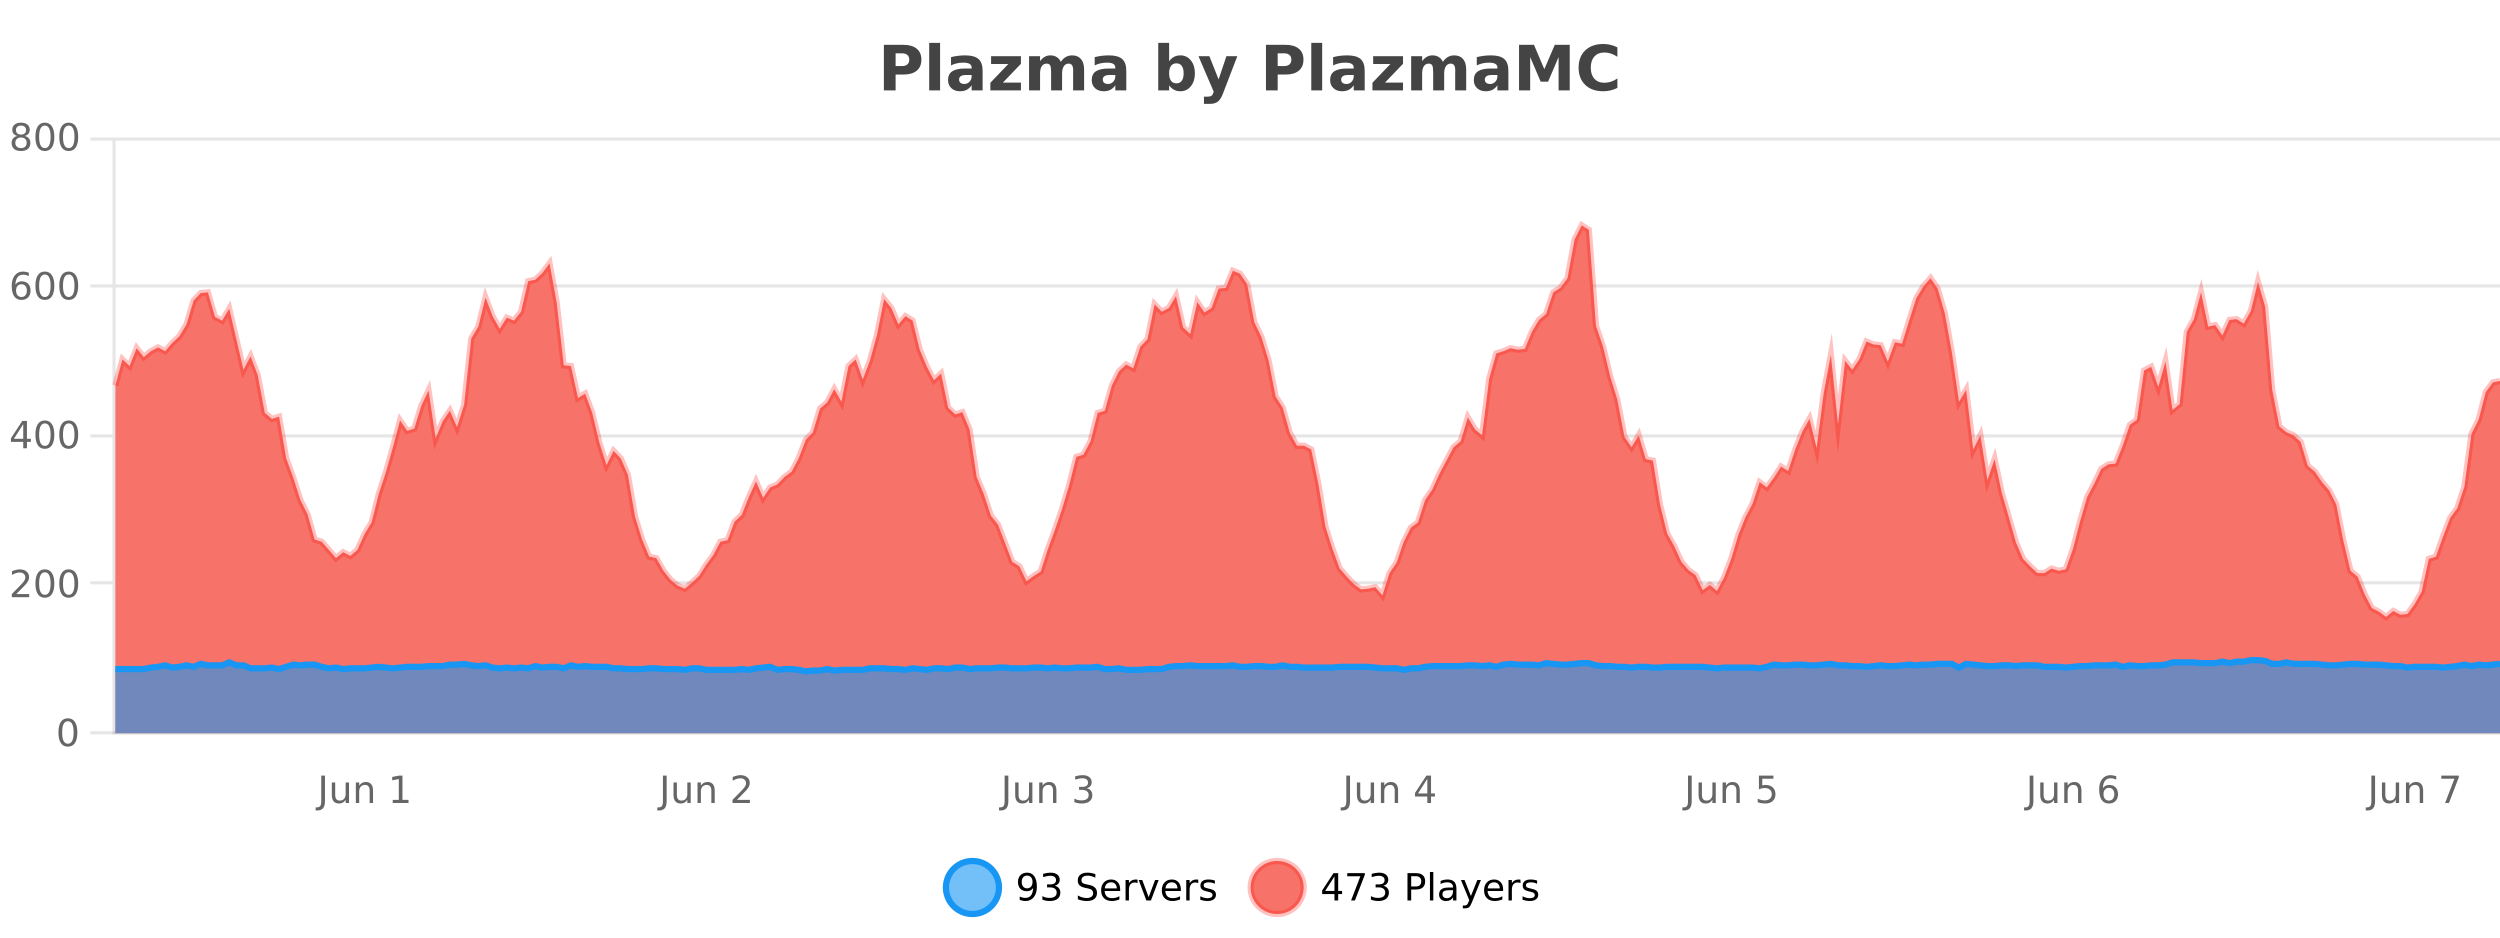 <?xml version="1.0" encoding="UTF-8"?>
<svg xmlns="http://www.w3.org/2000/svg" xmlns:xlink="http://www.w3.org/1999/xlink" width="800pt" height="300pt" viewBox="0 0 800 300" version="1.1">
<defs>
<clipPath id="clip1">
  <path d="M 274 263 L 348 263 L 348 300 L 274 300 Z M 274 263 "/>
</clipPath>
<clipPath id="clip2">
  <path d="M 371 263 L 446 263 L 446 300 L 371 300 Z M 371 263 "/>
</clipPath>
<clipPath id="clip3">
  <path d="M 36.906 72 L 800 72 L 800 234.602 L 36.906 234.602 Z M 36.906 72 "/>
</clipPath>
<clipPath id="clip4">
  <path d="M 35.906 43 L 800 43 L 800 226 L 35.906 226 Z M 35.906 43 "/>
</clipPath>
<clipPath id="clip5">
  <path d="M 36.906 211 L 800 211 L 800 234.602 L 36.906 234.602 Z M 36.906 211 "/>
</clipPath>
<clipPath id="clip6">
  <path d="M 35.906 182 L 800 182 L 800 235.602 L 35.906 235.602 Z M 35.906 182 "/>
</clipPath>
</defs>
<g id="surface177671">
<rect x="0" y="0" width="800" height="300" style="fill:rgb(100%,100%,100%);fill-opacity:1;stroke:none;"/>
<path style="fill:none;stroke-width:1;stroke-linecap:butt;stroke-linejoin:miter;stroke:rgb(0%,0%,0%);stroke-opacity:0.098;stroke-miterlimit:10;" d="M 37 234.5 L 800 234.5 "/>
<path style="fill:none;stroke-width:1;stroke-linecap:butt;stroke-linejoin:miter;stroke:rgb(0%,0%,0%);stroke-opacity:0.098;stroke-miterlimit:10;" d="M 28.906 234.5 L 36 234.5 "/>
<path style="fill:none;stroke-width:1;stroke-linecap:butt;stroke-linejoin:miter;stroke:rgb(0%,0%,0%);stroke-opacity:0.098;stroke-miterlimit:10;" d="M 37 186.5 L 800 186.5 "/>
<path style="fill:none;stroke-width:1;stroke-linecap:butt;stroke-linejoin:miter;stroke:rgb(0%,0%,0%);stroke-opacity:0.098;stroke-miterlimit:10;" d="M 28.906 186.5 L 36 186.5 "/>
<path style="fill:none;stroke-width:1;stroke-linecap:butt;stroke-linejoin:miter;stroke:rgb(0%,0%,0%);stroke-opacity:0.098;stroke-miterlimit:10;" d="M 37 139.5 L 800 139.5 "/>
<path style="fill:none;stroke-width:1;stroke-linecap:butt;stroke-linejoin:miter;stroke:rgb(0%,0%,0%);stroke-opacity:0.098;stroke-miterlimit:10;" d="M 28.906 139.5 L 36 139.5 "/>
<path style="fill:none;stroke-width:1;stroke-linecap:butt;stroke-linejoin:miter;stroke:rgb(0%,0%,0%);stroke-opacity:0.098;stroke-miterlimit:10;" d="M 37 91.5 L 800 91.5 "/>
<path style="fill:none;stroke-width:1;stroke-linecap:butt;stroke-linejoin:miter;stroke:rgb(0%,0%,0%);stroke-opacity:0.098;stroke-miterlimit:10;" d="M 28.906 91.5 L 36 91.5 "/>
<path style="fill:none;stroke-width:1;stroke-linecap:butt;stroke-linejoin:miter;stroke:rgb(0%,0%,0%);stroke-opacity:0.098;stroke-miterlimit:10;" d="M 37 44.5 L 800 44.5 "/>
<path style="fill:none;stroke-width:1;stroke-linecap:butt;stroke-linejoin:miter;stroke:rgb(0%,0%,0%);stroke-opacity:0.098;stroke-miterlimit:10;" d="M 28.906 44.5 L 36 44.5 "/>
<path style=" stroke:none;fill-rule:nonzero;fill:rgb(9.02%,58.824%,95.294%);fill-opacity:0.6;" d="M 319.672 284 C 319.672 288.688 315.871 292.484 311.188 292.484 C 306.5 292.484 302.699 288.688 302.699 284 C 302.699 279.312 306.5 275.516 311.188 275.516 C 315.871 275.516 319.672 279.312 319.672 284 Z M 319.672 284 "/>
<g clip-path="url(#clip1)" clip-rule="nonzero">
<path style="fill:none;stroke-width:2;stroke-linecap:butt;stroke-linejoin:miter;stroke:rgb(9.02%,58.824%,95.294%);stroke-opacity:1;stroke-miterlimit:10;" d="M 319.672 284 C 319.672 288.688 315.871 292.484 311.188 292.484 C 306.5 292.484 302.699 288.688 302.699 284 C 302.699 279.312 306.5 275.516 311.188 275.516 C 315.871 275.516 319.672 279.312 319.672 284 Z M 319.672 284 "/>
</g>
<path style=" stroke:none;fill-rule:nonzero;fill:rgb(0%,0%,0%);fill-opacity:1;" d="M 326.312 287.969 L 326.312 286.891 C 326.613 287.039 326.914 287.148 327.219 287.219 C 327.52 287.293 327.82 287.328 328.125 287.328 C 328.906 287.328 329.5 287.07 329.906 286.547 C 330.32 286.016 330.555 285.215 330.609 284.141 C 330.391 284.484 330.102 284.746 329.75 284.922 C 329.406 285.102 329.02 285.188 328.594 285.188 C 327.719 285.188 327.023 284.93 326.516 284.406 C 326.004 283.875 325.75 283.148 325.75 282.219 C 325.75 281.324 326.016 280.605 326.547 280.062 C 327.078 279.523 327.785 279.25 328.672 279.25 C 329.68 279.25 330.453 279.641 330.984 280.422 C 331.523 281.195 331.797 282.32 331.797 283.797 C 331.797 285.172 331.469 286.273 330.812 287.094 C 330.156 287.918 329.273 288.328 328.172 288.328 C 327.867 288.328 327.566 288.297 327.266 288.234 C 326.961 288.18 326.645 288.094 326.312 287.969 Z M 328.672 284.266 C 329.203 284.266 329.625 284.086 329.938 283.719 C 330.25 283.355 330.406 282.855 330.406 282.219 C 330.406 281.594 330.25 281.102 329.938 280.734 C 329.625 280.371 329.203 280.188 328.672 280.188 C 328.141 280.188 327.719 280.371 327.406 280.734 C 327.102 281.102 326.953 281.594 326.953 282.219 C 326.953 282.855 327.102 283.355 327.406 283.719 C 327.719 284.086 328.141 284.266 328.672 284.266 Z M 337.512 283.438 C 338.074 283.562 338.512 283.82 338.824 284.203 C 339.145 284.578 339.309 285.047 339.309 285.609 C 339.309 286.477 339.012 287.148 338.418 287.625 C 337.824 288.094 336.98 288.328 335.887 288.328 C 335.52 288.328 335.141 288.289 334.746 288.219 C 334.359 288.148 333.965 288.039 333.559 287.891 L 333.559 286.75 C 333.879 286.938 334.234 287.086 334.621 287.188 C 335.016 287.281 335.426 287.328 335.855 287.328 C 336.594 287.328 337.156 287.184 337.543 286.891 C 337.938 286.602 338.137 286.172 338.137 285.609 C 338.137 285.102 337.953 284.699 337.59 284.406 C 337.223 284.117 336.723 283.969 336.09 283.969 L 335.059 283.969 L 335.059 283 L 336.137 283 C 336.707 283 337.152 282.887 337.465 282.656 C 337.777 282.418 337.934 282.078 337.934 281.641 C 337.934 281.195 337.77 280.852 337.449 280.609 C 337.137 280.371 336.684 280.25 336.09 280.25 C 335.754 280.25 335.402 280.289 335.027 280.359 C 334.66 280.422 334.254 280.527 333.809 280.672 L 333.809 279.625 C 334.266 279.5 334.688 279.406 335.074 279.344 C 335.469 279.281 335.84 279.25 336.184 279.25 C 337.09 279.25 337.801 279.453 338.324 279.859 C 338.844 280.266 339.105 280.82 339.105 281.516 C 339.105 282.008 338.965 282.418 338.684 282.75 C 338.41 283.086 338.02 283.312 337.512 283.438 Z M 350.508 279.688 L 350.508 280.844 C 350.059 280.637 349.633 280.48 349.227 280.375 C 348.828 280.262 348.449 280.203 348.086 280.203 C 347.438 280.203 346.938 280.328 346.586 280.578 C 346.242 280.828 346.07 281.188 346.07 281.656 C 346.07 282.043 346.184 282.336 346.414 282.531 C 346.641 282.73 347.086 282.887 347.742 283 L 348.445 283.156 C 349.328 283.324 349.98 283.621 350.398 284.047 C 350.824 284.465 351.039 285.027 351.039 285.734 C 351.039 286.59 350.75 287.234 350.18 287.672 C 349.617 288.109 348.781 288.328 347.68 288.328 C 347.273 288.328 346.836 288.281 346.367 288.188 C 345.898 288.094 345.414 287.953 344.914 287.766 L 344.914 286.547 C 345.391 286.82 345.859 287.023 346.32 287.156 C 346.789 287.293 347.242 287.359 347.68 287.359 C 348.355 287.359 348.875 287.23 349.242 286.969 C 349.617 286.699 349.805 286.32 349.805 285.828 C 349.805 285.402 349.668 285.07 349.398 284.828 C 349.137 284.578 348.703 284.398 348.102 284.281 L 347.383 284.141 C 346.496 283.965 345.855 283.688 345.461 283.312 C 345.074 282.938 344.883 282.418 344.883 281.75 C 344.883 280.969 345.152 280.359 345.695 279.922 C 346.234 279.477 346.984 279.25 347.945 279.25 C 348.359 279.25 348.777 279.289 349.195 279.359 C 349.621 279.434 350.059 279.543 350.508 279.688 Z M 358.453 284.609 L 358.453 285.125 L 353.484 285.125 C 353.535 285.875 353.758 286.445 354.156 286.828 C 354.562 287.215 355.117 287.406 355.828 287.406 C 356.242 287.406 356.645 287.359 357.031 287.266 C 357.426 287.164 357.816 287.008 358.203 286.797 L 358.203 287.828 C 357.805 287.984 357.406 288.105 357 288.188 C 356.594 288.281 356.18 288.328 355.766 288.328 C 354.723 288.328 353.895 288.027 353.281 287.422 C 352.664 286.809 352.359 285.98 352.359 284.938 C 352.359 283.867 352.648 283.016 353.234 282.391 C 353.816 281.758 354.598 281.438 355.578 281.438 C 356.461 281.438 357.16 281.727 357.672 282.297 C 358.191 282.859 358.453 283.633 358.453 284.609 Z M 357.375 284.281 C 357.363 283.699 357.195 283.23 356.875 282.875 C 356.551 282.523 356.125 282.344 355.594 282.344 C 354.988 282.344 354.504 282.516 354.141 282.859 C 353.785 283.203 353.582 283.684 353.531 284.297 Z M 364.023 282.594 C 363.898 282.531 363.762 282.484 363.617 282.453 C 363.48 282.414 363.324 282.391 363.148 282.391 C 362.543 282.391 362.074 282.59 361.742 282.984 C 361.418 283.383 361.258 283.953 361.258 284.703 L 361.258 288.156 L 360.18 288.156 L 360.18 281.594 L 361.258 281.594 L 361.258 282.609 C 361.484 282.215 361.781 281.922 362.148 281.734 C 362.512 281.539 362.953 281.438 363.477 281.438 C 363.547 281.438 363.625 281.445 363.711 281.453 C 363.805 281.465 363.902 281.48 364.008 281.5 Z M 364.379 281.594 L 365.52 281.594 L 367.566 287.094 L 369.629 281.594 L 370.77 281.594 L 368.301 288.156 L 366.832 288.156 Z M 377.871 284.609 L 377.871 285.125 L 372.902 285.125 C 372.953 285.875 373.176 286.445 373.574 286.828 C 373.98 287.215 374.535 287.406 375.246 287.406 C 375.66 287.406 376.062 287.359 376.449 287.266 C 376.844 287.164 377.234 287.008 377.621 286.797 L 377.621 287.828 C 377.223 287.984 376.824 288.105 376.418 288.188 C 376.012 288.281 375.598 288.328 375.184 288.328 C 374.141 288.328 373.312 288.027 372.699 287.422 C 372.082 286.809 371.777 285.98 371.777 284.938 C 371.777 283.867 372.066 283.016 372.652 282.391 C 373.234 281.758 374.016 281.438 374.996 281.438 C 375.879 281.438 376.578 281.727 377.09 282.297 C 377.609 282.859 377.871 283.633 377.871 284.609 Z M 376.793 284.281 C 376.781 283.699 376.613 283.23 376.293 282.875 C 375.969 282.523 375.543 282.344 375.012 282.344 C 374.406 282.344 373.922 282.516 373.559 282.859 C 373.203 283.203 373 283.684 372.949 284.297 Z M 383.441 282.594 C 383.316 282.531 383.18 282.484 383.035 282.453 C 382.898 282.414 382.742 282.391 382.566 282.391 C 381.961 282.391 381.492 282.59 381.16 282.984 C 380.836 283.383 380.676 283.953 380.676 284.703 L 380.676 288.156 L 379.598 288.156 L 379.598 281.594 L 380.676 281.594 L 380.676 282.609 C 380.902 282.215 381.199 281.922 381.566 281.734 C 381.93 281.539 382.371 281.438 382.895 281.438 C 382.965 281.438 383.043 281.445 383.129 281.453 C 383.223 281.465 383.32 281.48 383.426 281.5 Z M 388.75 281.781 L 388.75 282.812 C 388.445 282.656 388.129 282.543 387.797 282.469 C 387.473 282.387 387.133 282.344 386.781 282.344 C 386.25 282.344 385.848 282.43 385.578 282.594 C 385.305 282.75 385.172 282.996 385.172 283.328 C 385.172 283.578 385.266 283.777 385.453 283.922 C 385.648 284.059 386.039 284.188 386.625 284.312 L 386.984 284.406 C 387.754 284.562 388.301 284.793 388.625 285.094 C 388.945 285.398 389.109 285.812 389.109 286.344 C 389.109 286.961 388.863 287.445 388.375 287.797 C 387.895 288.152 387.234 288.328 386.391 288.328 C 386.035 288.328 385.664 288.289 385.281 288.219 C 384.906 288.156 384.508 288.059 384.094 287.922 L 384.094 286.797 C 384.488 287.008 384.879 287.164 385.266 287.266 C 385.648 287.371 386.035 287.422 386.422 287.422 C 386.922 287.422 387.305 287.34 387.578 287.172 C 387.859 286.996 388 286.746 388 286.422 C 388 286.133 387.898 285.906 387.703 285.75 C 387.504 285.594 387.07 285.445 386.406 285.297 L 386.031 285.219 C 385.363 285.074 384.879 284.855 384.578 284.562 C 384.285 284.273 384.141 283.875 384.141 283.375 C 384.141 282.75 384.359 282.273 384.797 281.938 C 385.234 281.605 385.852 281.438 386.656 281.438 C 387.051 281.438 387.426 281.469 387.781 281.531 C 388.133 281.586 388.457 281.668 388.75 281.781 Z M 321.188 277.016 "/>
<path style=" stroke:none;fill-rule:nonzero;fill:rgb(96.863%,44.706%,40.784%);fill-opacity:1;" d="M 417.172 284 C 417.172 288.688 413.375 292.484 408.688 292.484 C 404 292.484 400.203 288.688 400.203 284 C 400.203 279.312 404 275.516 408.688 275.516 C 413.375 275.516 417.172 279.312 417.172 284 Z M 417.172 284 "/>
<g clip-path="url(#clip2)" clip-rule="nonzero">
<path style="fill:none;stroke-width:2;stroke-linecap:butt;stroke-linejoin:miter;stroke:rgb(100%,4.706%,0%);stroke-opacity:0.247;stroke-miterlimit:10;" d="M 417.172 284 C 417.172 288.688 413.375 292.484 408.688 292.484 C 404 292.484 400.203 288.688 400.203 284 C 400.203 279.312 404 275.516 408.688 275.516 C 413.375 275.516 417.172 279.312 417.172 284 Z M 417.172 284 "/>
</g>
<path style=" stroke:none;fill-rule:nonzero;fill:rgb(0%,0%,0%);fill-opacity:1;" d="M 427.031 280.438 L 424.047 285.109 L 427.031 285.109 Z M 426.719 279.406 L 428.219 279.406 L 428.219 285.109 L 429.469 285.109 L 429.469 286.094 L 428.219 286.094 L 428.219 288.156 L 427.031 288.156 L 427.031 286.094 L 423.094 286.094 L 423.094 284.953 Z M 431.121 279.406 L 436.746 279.406 L 436.746 279.906 L 433.574 288.156 L 432.34 288.156 L 435.324 280.406 L 431.121 280.406 Z M 442.648 283.438 C 443.211 283.562 443.648 283.82 443.961 284.203 C 444.281 284.578 444.445 285.047 444.445 285.609 C 444.445 286.477 444.148 287.148 443.555 287.625 C 442.961 288.094 442.117 288.328 441.023 288.328 C 440.656 288.328 440.277 288.289 439.883 288.219 C 439.496 288.148 439.102 288.039 438.695 287.891 L 438.695 286.75 C 439.016 286.938 439.371 287.086 439.758 287.188 C 440.152 287.281 440.562 287.328 440.992 287.328 C 441.73 287.328 442.293 287.184 442.68 286.891 C 443.074 286.602 443.273 286.172 443.273 285.609 C 443.273 285.102 443.09 284.699 442.727 284.406 C 442.359 284.117 441.859 283.969 441.227 283.969 L 440.195 283.969 L 440.195 283 L 441.273 283 C 441.844 283 442.289 282.887 442.602 282.656 C 442.914 282.418 443.07 282.078 443.07 281.641 C 443.07 281.195 442.906 280.852 442.586 280.609 C 442.273 280.371 441.82 280.25 441.227 280.25 C 440.891 280.25 440.539 280.289 440.164 280.359 C 439.797 280.422 439.391 280.527 438.945 280.672 L 438.945 279.625 C 439.402 279.5 439.824 279.406 440.211 279.344 C 440.605 279.281 440.977 279.25 441.32 279.25 C 442.227 279.25 442.938 279.453 443.461 279.859 C 443.98 280.266 444.242 280.82 444.242 281.516 C 444.242 282.008 444.102 282.418 443.82 282.75 C 443.547 283.086 443.156 283.312 442.648 283.438 Z M 451.578 280.375 L 451.578 283.672 L 453.062 283.672 C 453.613 283.672 454.039 283.531 454.344 283.25 C 454.645 282.961 454.797 282.547 454.797 282.016 C 454.797 281.496 454.645 281.094 454.344 280.812 C 454.039 280.523 453.613 280.375 453.062 280.375 Z M 450.391 279.406 L 453.062 279.406 C 454.051 279.406 454.797 279.633 455.297 280.078 C 455.797 280.516 456.047 281.164 456.047 282.016 C 456.047 282.883 455.797 283.539 455.297 283.984 C 454.797 284.422 454.051 284.641 453.062 284.641 L 451.578 284.641 L 451.578 288.156 L 450.391 288.156 Z M 457.582 279.031 L 458.66 279.031 L 458.66 288.156 L 457.582 288.156 Z M 463.898 284.859 C 463.031 284.859 462.43 284.961 462.086 285.156 C 461.75 285.355 461.586 285.695 461.586 286.172 C 461.586 286.559 461.711 286.867 461.961 287.094 C 462.219 287.312 462.562 287.422 462.992 287.422 C 463.594 287.422 464.074 287.215 464.43 286.797 C 464.793 286.371 464.977 285.805 464.977 285.094 L 464.977 284.859 Z M 466.055 284.406 L 466.055 288.156 L 464.977 288.156 L 464.977 287.156 C 464.727 287.555 464.418 287.852 464.055 288.047 C 463.688 288.234 463.242 288.328 462.711 288.328 C 462.031 288.328 461.496 288.141 461.102 287.766 C 460.703 287.383 460.508 286.875 460.508 286.25 C 460.508 285.512 460.75 284.953 461.242 284.578 C 461.742 284.203 462.48 284.016 463.461 284.016 L 464.977 284.016 L 464.977 283.906 C 464.977 283.406 464.809 283.023 464.477 282.75 C 464.152 282.48 463.699 282.344 463.117 282.344 C 462.742 282.344 462.371 282.391 462.008 282.484 C 461.652 282.578 461.312 282.715 460.992 282.891 L 460.992 281.891 C 461.387 281.734 461.766 281.621 462.133 281.547 C 462.508 281.477 462.871 281.438 463.227 281.438 C 464.172 281.438 464.883 281.684 465.352 282.172 C 465.82 282.664 466.055 283.406 466.055 284.406 Z M 471.004 288.766 C 470.699 289.547 470.402 290.055 470.113 290.297 C 469.82 290.535 469.434 290.656 468.957 290.656 L 468.098 290.656 L 468.098 289.75 L 468.723 289.75 C 469.023 289.75 469.254 289.676 469.41 289.531 C 469.574 289.395 469.758 289.066 469.957 288.547 L 470.16 288.047 L 467.504 281.594 L 468.645 281.594 L 470.691 286.719 L 472.754 281.594 L 473.895 281.594 Z M 480.996 284.609 L 480.996 285.125 L 476.027 285.125 C 476.078 285.875 476.301 286.445 476.699 286.828 C 477.105 287.215 477.66 287.406 478.371 287.406 C 478.785 287.406 479.188 287.359 479.574 287.266 C 479.969 287.164 480.359 287.008 480.746 286.797 L 480.746 287.828 C 480.348 287.984 479.949 288.105 479.543 288.188 C 479.137 288.281 478.723 288.328 478.309 288.328 C 477.266 288.328 476.438 288.027 475.824 287.422 C 475.207 286.809 474.902 285.98 474.902 284.938 C 474.902 283.867 475.191 283.016 475.777 282.391 C 476.359 281.758 477.141 281.438 478.121 281.438 C 479.004 281.438 479.703 281.727 480.215 282.297 C 480.734 282.859 480.996 283.633 480.996 284.609 Z M 479.918 284.281 C 479.906 283.699 479.738 283.23 479.418 282.875 C 479.094 282.523 478.668 282.344 478.137 282.344 C 477.531 282.344 477.047 282.516 476.684 282.859 C 476.328 283.203 476.125 283.684 476.074 284.297 Z M 486.566 282.594 C 486.441 282.531 486.305 282.484 486.16 282.453 C 486.023 282.414 485.867 282.391 485.691 282.391 C 485.086 282.391 484.617 282.59 484.285 282.984 C 483.961 283.383 483.801 283.953 483.801 284.703 L 483.801 288.156 L 482.723 288.156 L 482.723 281.594 L 483.801 281.594 L 483.801 282.609 C 484.027 282.215 484.324 281.922 484.691 281.734 C 485.055 281.539 485.496 281.438 486.02 281.438 C 486.09 281.438 486.168 281.445 486.254 281.453 C 486.348 281.465 486.445 281.48 486.551 281.5 Z M 491.875 281.781 L 491.875 282.812 C 491.57 282.656 491.254 282.543 490.922 282.469 C 490.598 282.387 490.258 282.344 489.906 282.344 C 489.375 282.344 488.973 282.43 488.703 282.594 C 488.43 282.75 488.297 282.996 488.297 283.328 C 488.297 283.578 488.391 283.777 488.578 283.922 C 488.773 284.059 489.164 284.188 489.75 284.312 L 490.109 284.406 C 490.879 284.562 491.426 284.793 491.75 285.094 C 492.07 285.398 492.234 285.812 492.234 286.344 C 492.234 286.961 491.988 287.445 491.5 287.797 C 491.02 288.152 490.359 288.328 489.516 288.328 C 489.16 288.328 488.789 288.289 488.406 288.219 C 488.031 288.156 487.633 288.059 487.219 287.922 L 487.219 286.797 C 487.613 287.008 488.004 287.164 488.391 287.266 C 488.773 287.371 489.16 287.422 489.547 287.422 C 490.047 287.422 490.43 287.34 490.703 287.172 C 490.984 286.996 491.125 286.746 491.125 286.422 C 491.125 286.133 491.023 285.906 490.828 285.75 C 490.629 285.594 490.195 285.445 489.531 285.297 L 489.156 285.219 C 488.488 285.074 488.004 284.855 487.703 284.562 C 487.41 284.273 487.266 283.875 487.266 283.375 C 487.266 282.75 487.484 282.273 487.922 281.938 C 488.359 281.605 488.977 281.438 489.781 281.438 C 490.176 281.438 490.551 281.469 490.906 281.531 C 491.258 281.586 491.582 281.668 491.875 281.781 Z M 418.688 277.016 "/>
<path style=" stroke:none;fill-rule:nonzero;fill:rgb(26.667%,26.667%,26.667%);fill-opacity:1;" d="M 282.844 14.344 L 289.078 14.344 C 290.93 14.344 292.352 14.758 293.344 15.578 C 294.344 16.402 294.844 17.574 294.844 19.094 C 294.844 20.625 294.344 21.805 293.344 22.625 C 292.352 23.449 290.93 23.859 289.078 23.859 L 286.594 23.859 L 286.594 28.922 L 282.844 28.922 Z M 286.594 17.062 L 286.594 21.141 L 288.672 21.141 C 289.398 21.141 289.961 20.965 290.359 20.609 C 290.766 20.258 290.969 19.75 290.969 19.094 C 290.969 18.449 290.766 17.949 290.359 17.594 C 289.961 17.242 289.398 17.062 288.672 17.062 Z M 297.344 13.719 L 300.828 13.719 L 300.828 28.922 L 297.344 28.922 Z M 309.094 24 C 308.363 24 307.816 24.125 307.453 24.375 C 307.086 24.617 306.906 24.98 306.906 25.469 C 306.906 25.906 307.051 26.25 307.344 26.5 C 307.645 26.75 308.055 26.875 308.578 26.875 C 309.234 26.875 309.785 26.641 310.234 26.172 C 310.691 25.703 310.922 25.117 310.922 24.406 L 310.922 24 Z M 314.438 22.688 L 314.438 28.922 L 310.922 28.922 L 310.922 27.297 C 310.453 27.965 309.922 28.449 309.328 28.75 C 308.742 29.051 308.031 29.203 307.188 29.203 C 306.062 29.203 305.145 28.875 304.438 28.219 C 303.727 27.555 303.375 26.695 303.375 25.641 C 303.375 24.359 303.812 23.422 304.688 22.828 C 305.57 22.227 306.961 21.922 308.859 21.922 L 310.922 21.922 L 310.922 21.641 C 310.922 21.09 310.703 20.688 310.266 20.438 C 309.828 20.18 309.145 20.047 308.219 20.047 C 307.469 20.047 306.77 20.125 306.125 20.281 C 305.477 20.43 304.879 20.648 304.328 20.938 L 304.328 18.281 C 305.078 18.094 305.828 17.953 306.578 17.859 C 307.336 17.766 308.098 17.719 308.859 17.719 C 310.828 17.719 312.25 18.109 313.125 18.891 C 314 19.664 314.438 20.93 314.438 22.688 Z M 317.148 17.984 L 326.695 17.984 L 326.695 20.422 L 320.93 26.422 L 326.695 26.422 L 326.695 28.922 L 316.914 28.922 L 316.914 26.484 L 322.664 20.484 L 317.148 20.484 Z M 339.461 19.797 C 339.906 19.121 340.434 18.605 341.039 18.25 C 341.652 17.898 342.324 17.719 343.055 17.719 C 344.305 17.719 345.258 18.109 345.914 18.891 C 346.578 19.664 346.914 20.789 346.914 22.266 L 346.914 28.922 L 343.398 28.922 L 343.398 23.219 C 343.398 23.137 343.398 23.047 343.398 22.953 C 343.406 22.859 343.414 22.73 343.414 22.562 C 343.414 21.793 343.297 21.234 343.07 20.891 C 342.84 20.539 342.469 20.359 341.961 20.359 C 341.305 20.359 340.793 20.637 340.43 21.188 C 340.062 21.73 339.875 22.516 339.867 23.547 L 339.867 28.922 L 336.352 28.922 L 336.352 23.219 C 336.352 22.012 336.246 21.234 336.039 20.891 C 335.828 20.539 335.461 20.359 334.93 20.359 C 334.25 20.359 333.73 20.637 333.367 21.188 C 333 21.73 332.82 22.516 332.82 23.547 L 332.82 28.922 L 329.305 28.922 L 329.305 17.984 L 332.82 17.984 L 332.82 19.578 C 333.258 18.965 333.75 18.5 334.305 18.188 C 334.855 17.875 335.469 17.719 336.148 17.719 C 336.898 17.719 337.562 17.902 338.148 18.266 C 338.73 18.633 339.168 19.141 339.461 19.797 Z M 355.07 24 C 354.34 24 353.793 24.125 353.43 24.375 C 353.062 24.617 352.883 24.98 352.883 25.469 C 352.883 25.906 353.027 26.25 353.32 26.5 C 353.621 26.75 354.031 26.875 354.555 26.875 C 355.211 26.875 355.762 26.641 356.211 26.172 C 356.668 25.703 356.898 25.117 356.898 24.406 L 356.898 24 Z M 360.414 22.688 L 360.414 28.922 L 356.898 28.922 L 356.898 27.297 C 356.43 27.965 355.898 28.449 355.305 28.75 C 354.719 29.051 354.008 29.203 353.164 29.203 C 352.039 29.203 351.121 28.875 350.414 28.219 C 349.703 27.555 349.352 26.695 349.352 25.641 C 349.352 24.359 349.789 23.422 350.664 22.828 C 351.547 22.227 352.938 21.922 354.836 21.922 L 356.898 21.922 L 356.898 21.641 C 356.898 21.09 356.68 20.688 356.242 20.438 C 355.805 20.18 355.121 20.047 354.195 20.047 C 353.445 20.047 352.746 20.125 352.102 20.281 C 351.453 20.43 350.855 20.648 350.305 20.938 L 350.305 18.281 C 351.055 18.094 351.805 17.953 352.555 17.859 C 353.312 17.766 354.074 17.719 354.836 17.719 C 356.805 17.719 358.227 18.109 359.102 18.891 C 359.977 19.664 360.414 20.93 360.414 22.688 Z M 376.449 26.672 C 377.199 26.672 377.77 26.402 378.168 25.859 C 378.562 25.309 378.762 24.512 378.762 23.469 C 378.762 22.43 378.562 21.637 378.168 21.094 C 377.77 20.543 377.199 20.266 376.449 20.266 C 375.699 20.266 375.121 20.543 374.715 21.094 C 374.316 21.637 374.121 22.43 374.121 23.469 C 374.121 24.5 374.316 25.293 374.715 25.844 C 375.121 26.398 375.699 26.672 376.449 26.672 Z M 374.121 19.578 C 374.609 18.945 375.145 18.477 375.73 18.172 C 376.312 17.871 376.984 17.719 377.746 17.719 C 379.098 17.719 380.207 18.258 381.074 19.328 C 381.938 20.402 382.371 21.781 382.371 23.469 C 382.371 25.148 381.938 26.523 381.074 27.594 C 380.207 28.668 379.098 29.203 377.746 29.203 C 376.984 29.203 376.312 29.051 375.73 28.75 C 375.145 28.449 374.609 27.98 374.121 27.344 L 374.121 28.922 L 370.637 28.922 L 370.637 13.719 L 374.121 13.719 Z M 383.516 17.984 L 387 17.984 L 389.953 25.406 L 392.453 17.984 L 395.938 17.984 L 391.344 29.953 C 390.883 31.172 390.344 32.02 389.719 32.5 C 389.102 32.988 388.297 33.234 387.297 33.234 L 385.266 33.234 L 385.266 30.938 L 386.359 30.938 C 386.953 30.938 387.383 30.844 387.656 30.656 C 387.926 30.469 388.133 30.129 388.281 29.641 L 388.391 29.344 Z M 405.109 14.344 L 411.344 14.344 C 413.195 14.344 414.617 14.758 415.609 15.578 C 416.609 16.402 417.109 17.574 417.109 19.094 C 417.109 20.625 416.609 21.805 415.609 22.625 C 414.617 23.449 413.195 23.859 411.344 23.859 L 408.859 23.859 L 408.859 28.922 L 405.109 28.922 Z M 408.859 17.062 L 408.859 21.141 L 410.938 21.141 C 411.664 21.141 412.227 20.965 412.625 20.609 C 413.031 20.258 413.234 19.75 413.234 19.094 C 413.234 18.449 413.031 17.949 412.625 17.594 C 412.227 17.242 411.664 17.062 410.938 17.062 Z M 419.609 13.719 L 423.094 13.719 L 423.094 28.922 L 419.609 28.922 Z M 431.359 24 C 430.629 24 430.082 24.125 429.719 24.375 C 429.352 24.617 429.172 24.98 429.172 25.469 C 429.172 25.906 429.316 26.25 429.609 26.5 C 429.91 26.75 430.32 26.875 430.844 26.875 C 431.5 26.875 432.051 26.641 432.5 26.172 C 432.957 25.703 433.188 25.117 433.188 24.406 L 433.188 24 Z M 436.703 22.688 L 436.703 28.922 L 433.188 28.922 L 433.188 27.297 C 432.719 27.965 432.188 28.449 431.594 28.75 C 431.008 29.051 430.297 29.203 429.453 29.203 C 428.328 29.203 427.41 28.875 426.703 28.219 C 425.992 27.555 425.641 26.695 425.641 25.641 C 425.641 24.359 426.078 23.422 426.953 22.828 C 427.836 22.227 429.227 21.922 431.125 21.922 L 433.188 21.922 L 433.188 21.641 C 433.188 21.09 432.969 20.688 432.531 20.438 C 432.094 20.18 431.41 20.047 430.484 20.047 C 429.734 20.047 429.035 20.125 428.391 20.281 C 427.742 20.43 427.145 20.648 426.594 20.938 L 426.594 18.281 C 427.344 18.094 428.094 17.953 428.844 17.859 C 429.602 17.766 430.363 17.719 431.125 17.719 C 433.094 17.719 434.516 18.109 435.391 18.891 C 436.266 19.664 436.703 20.93 436.703 22.688 Z M 439.414 17.984 L 448.961 17.984 L 448.961 20.422 L 443.195 26.422 L 448.961 26.422 L 448.961 28.922 L 439.18 28.922 L 439.18 26.484 L 444.93 20.484 L 439.414 20.484 Z M 461.727 19.797 C 462.172 19.121 462.699 18.605 463.305 18.25 C 463.918 17.898 464.59 17.719 465.32 17.719 C 466.57 17.719 467.523 18.109 468.18 18.891 C 468.844 19.664 469.18 20.789 469.18 22.266 L 469.18 28.922 L 465.664 28.922 L 465.664 23.219 C 465.664 23.137 465.664 23.047 465.664 22.953 C 465.672 22.859 465.68 22.73 465.68 22.562 C 465.68 21.793 465.562 21.234 465.336 20.891 C 465.105 20.539 464.734 20.359 464.227 20.359 C 463.57 20.359 463.059 20.637 462.695 21.188 C 462.328 21.73 462.141 22.516 462.133 23.547 L 462.133 28.922 L 458.617 28.922 L 458.617 23.219 C 458.617 22.012 458.512 21.234 458.305 20.891 C 458.094 20.539 457.727 20.359 457.195 20.359 C 456.516 20.359 455.996 20.637 455.633 21.188 C 455.266 21.73 455.086 22.516 455.086 23.547 L 455.086 28.922 L 451.57 28.922 L 451.57 17.984 L 455.086 17.984 L 455.086 19.578 C 455.523 18.965 456.016 18.5 456.57 18.188 C 457.121 17.875 457.734 17.719 458.414 17.719 C 459.164 17.719 459.828 17.902 460.414 18.266 C 460.996 18.633 461.434 19.141 461.727 19.797 Z M 477.336 24 C 476.605 24 476.059 24.125 475.695 24.375 C 475.328 24.617 475.148 24.98 475.148 25.469 C 475.148 25.906 475.293 26.25 475.586 26.5 C 475.887 26.75 476.297 26.875 476.82 26.875 C 477.477 26.875 478.027 26.641 478.477 26.172 C 478.934 25.703 479.164 25.117 479.164 24.406 L 479.164 24 Z M 482.68 22.688 L 482.68 28.922 L 479.164 28.922 L 479.164 27.297 C 478.695 27.965 478.164 28.449 477.57 28.75 C 476.984 29.051 476.273 29.203 475.43 29.203 C 474.305 29.203 473.387 28.875 472.68 28.219 C 471.969 27.555 471.617 26.695 471.617 25.641 C 471.617 24.359 472.055 23.422 472.93 22.828 C 473.812 22.227 475.203 21.922 477.102 21.922 L 479.164 21.922 L 479.164 21.641 C 479.164 21.09 478.945 20.688 478.508 20.438 C 478.07 20.18 477.387 20.047 476.461 20.047 C 475.711 20.047 475.012 20.125 474.367 20.281 C 473.719 20.43 473.121 20.648 472.57 20.938 L 472.57 18.281 C 473.32 18.094 474.07 17.953 474.82 17.859 C 475.578 17.766 476.34 17.719 477.102 17.719 C 479.07 17.719 480.492 18.109 481.367 18.891 C 482.242 19.664 482.68 20.93 482.68 22.688 Z M 486.094 14.344 L 490.875 14.344 L 494.188 22.141 L 497.531 14.344 L 502.312 14.344 L 502.312 28.922 L 498.75 28.922 L 498.75 18.25 L 495.391 26.125 L 493.016 26.125 L 489.656 18.25 L 489.656 28.922 L 486.094 28.922 Z M 517.562 28.125 C 516.863 28.48 516.141 28.746 515.391 28.922 C 514.648 29.109 513.867 29.203 513.047 29.203 C 510.617 29.203 508.695 28.527 507.281 27.172 C 505.863 25.809 505.156 23.965 505.156 21.641 C 505.156 19.32 505.863 17.48 507.281 16.125 C 508.695 14.762 510.617 14.078 513.047 14.078 C 513.867 14.078 514.648 14.172 515.391 14.359 C 516.141 14.539 516.863 14.805 517.562 15.156 L 517.562 18.172 C 516.863 17.703 516.176 17.359 515.5 17.141 C 514.82 16.914 514.109 16.797 513.359 16.797 C 512.016 16.797 510.957 17.23 510.188 18.094 C 509.426 18.949 509.047 20.133 509.047 21.641 C 509.047 23.152 509.426 24.34 510.188 25.203 C 510.957 26.059 512.016 26.484 513.359 26.484 C 514.109 26.484 514.82 26.375 515.5 26.156 C 516.176 25.93 516.863 25.578 517.562 25.109 Z M 281 10.359 "/>
<path style="fill:none;stroke-width:1;stroke-linecap:butt;stroke-linejoin:miter;stroke:rgb(0%,0%,0%);stroke-opacity:0.098;stroke-miterlimit:10;" d="M 36 234.5 L 801 234.5 "/>
<path style=" stroke:none;fill-rule:nonzero;fill:rgb(40%,40%,40%);fill-opacity:1;" d="M 102.801 248.203 L 103.988 248.203 L 103.988 256.344 C 103.988 257.395 103.785 258.16 103.379 258.641 C 102.98 259.117 102.34 259.359 101.457 259.359 L 101.004 259.359 L 101.004 258.359 L 101.379 258.359 C 101.898 258.359 102.262 258.211 102.473 257.922 C 102.691 257.629 102.801 257.102 102.801 256.344 Z M 106.184 254.359 L 106.184 250.391 L 107.262 250.391 L 107.262 254.328 C 107.262 254.945 107.379 255.406 107.621 255.719 C 107.871 256.031 108.234 256.188 108.715 256.188 C 109.297 256.188 109.754 256.008 110.09 255.641 C 110.434 255.266 110.605 254.758 110.605 254.109 L 110.605 250.391 L 111.684 250.391 L 111.684 256.953 L 110.605 256.953 L 110.605 255.938 C 110.344 256.344 110.043 256.648 109.699 256.844 C 109.355 257.031 108.953 257.125 108.496 257.125 C 107.734 257.125 107.156 256.891 106.762 256.422 C 106.375 255.953 106.184 255.266 106.184 254.359 Z M 108.902 250.234 Z M 119.367 252.984 L 119.367 256.953 L 118.289 256.953 L 118.289 253.031 C 118.289 252.406 118.164 251.945 117.914 251.641 C 117.672 251.328 117.312 251.172 116.836 251.172 C 116.25 251.172 115.789 251.359 115.445 251.734 C 115.109 252.102 114.945 252.605 114.945 253.25 L 114.945 256.953 L 113.867 256.953 L 113.867 250.391 L 114.945 250.391 L 114.945 251.406 C 115.203 251.012 115.508 250.719 115.852 250.531 C 116.203 250.336 116.609 250.234 117.07 250.234 C 117.82 250.234 118.387 250.469 118.773 250.938 C 119.168 251.398 119.367 252.078 119.367 252.984 Z M 125.68 255.953 L 127.617 255.953 L 127.617 249.281 L 125.508 249.703 L 125.508 248.625 L 127.602 248.203 L 128.789 248.203 L 128.789 255.953 L 130.727 255.953 L 130.727 256.953 L 125.68 256.953 Z M 101.629 245.816 "/>
<path style=" stroke:none;fill-rule:nonzero;fill:rgb(40%,40%,40%);fill-opacity:1;" d="M 212.141 248.203 L 213.328 248.203 L 213.328 256.344 C 213.328 257.395 213.125 258.16 212.719 258.641 C 212.32 259.117 211.68 259.359 210.797 259.359 L 210.344 259.359 L 210.344 258.359 L 210.719 258.359 C 211.238 258.359 211.602 258.211 211.812 257.922 C 212.031 257.629 212.141 257.102 212.141 256.344 Z M 215.523 254.359 L 215.523 250.391 L 216.602 250.391 L 216.602 254.328 C 216.602 254.945 216.719 255.406 216.961 255.719 C 217.211 256.031 217.574 256.188 218.055 256.188 C 218.637 256.188 219.094 256.008 219.43 255.641 C 219.773 255.266 219.945 254.758 219.945 254.109 L 219.945 250.391 L 221.023 250.391 L 221.023 256.953 L 219.945 256.953 L 219.945 255.938 C 219.684 256.344 219.383 256.648 219.039 256.844 C 218.695 257.031 218.293 257.125 217.836 257.125 C 217.074 257.125 216.496 256.891 216.102 256.422 C 215.715 255.953 215.523 255.266 215.523 254.359 Z M 218.242 250.234 Z M 228.707 252.984 L 228.707 256.953 L 227.629 256.953 L 227.629 253.031 C 227.629 252.406 227.504 251.945 227.254 251.641 C 227.012 251.328 226.652 251.172 226.176 251.172 C 225.59 251.172 225.129 251.359 224.785 251.734 C 224.449 252.102 224.285 252.605 224.285 253.25 L 224.285 256.953 L 223.207 256.953 L 223.207 250.391 L 224.285 250.391 L 224.285 251.406 C 224.543 251.012 224.848 250.719 225.191 250.531 C 225.543 250.336 225.949 250.234 226.41 250.234 C 227.16 250.234 227.727 250.469 228.113 250.938 C 228.508 251.398 228.707 252.078 228.707 252.984 Z M 235.828 255.953 L 239.969 255.953 L 239.969 256.953 L 234.406 256.953 L 234.406 255.953 C 234.852 255.496 235.461 254.875 236.234 254.094 C 237.016 253.305 237.504 252.793 237.703 252.562 C 238.086 252.148 238.352 251.793 238.5 251.5 C 238.656 251.199 238.734 250.906 238.734 250.625 C 238.734 250.156 238.566 249.777 238.234 249.484 C 237.91 249.195 237.488 249.047 236.969 249.047 C 236.594 249.047 236.195 249.109 235.781 249.234 C 235.375 249.359 234.938 249.559 234.469 249.828 L 234.469 248.625 C 234.945 248.438 235.391 248.297 235.797 248.203 C 236.211 248.102 236.594 248.047 236.938 248.047 C 237.844 248.047 238.566 248.277 239.109 248.734 C 239.648 249.184 239.922 249.789 239.922 250.547 C 239.922 250.902 239.852 251.242 239.719 251.562 C 239.582 251.887 239.336 252.266 238.984 252.703 C 238.879 252.82 238.566 253.148 238.047 253.688 C 237.523 254.23 236.785 254.984 235.828 255.953 Z M 210.969 245.816 "/>
<path style=" stroke:none;fill-rule:nonzero;fill:rgb(40%,40%,40%);fill-opacity:1;" d="M 321.48 248.203 L 322.668 248.203 L 322.668 256.344 C 322.668 257.395 322.465 258.16 322.059 258.641 C 321.66 259.117 321.02 259.359 320.137 259.359 L 319.684 259.359 L 319.684 258.359 L 320.059 258.359 C 320.578 258.359 320.941 258.211 321.152 257.922 C 321.371 257.629 321.48 257.102 321.48 256.344 Z M 324.863 254.359 L 324.863 250.391 L 325.941 250.391 L 325.941 254.328 C 325.941 254.945 326.059 255.406 326.301 255.719 C 326.551 256.031 326.914 256.188 327.395 256.188 C 327.977 256.188 328.434 256.008 328.77 255.641 C 329.113 255.266 329.285 254.758 329.285 254.109 L 329.285 250.391 L 330.363 250.391 L 330.363 256.953 L 329.285 256.953 L 329.285 255.938 C 329.023 256.344 328.723 256.648 328.379 256.844 C 328.035 257.031 327.633 257.125 327.176 257.125 C 326.414 257.125 325.836 256.891 325.441 256.422 C 325.055 255.953 324.863 255.266 324.863 254.359 Z M 327.582 250.234 Z M 338.047 252.984 L 338.047 256.953 L 336.969 256.953 L 336.969 253.031 C 336.969 252.406 336.844 251.945 336.594 251.641 C 336.352 251.328 335.992 251.172 335.516 251.172 C 334.93 251.172 334.469 251.359 334.125 251.734 C 333.789 252.102 333.625 252.605 333.625 253.25 L 333.625 256.953 L 332.547 256.953 L 332.547 250.391 L 333.625 250.391 L 333.625 251.406 C 333.883 251.012 334.188 250.719 334.531 250.531 C 334.883 250.336 335.289 250.234 335.75 250.234 C 336.5 250.234 337.066 250.469 337.453 250.938 C 337.848 251.398 338.047 252.078 338.047 252.984 Z M 347.75 252.234 C 348.312 252.359 348.75 252.617 349.062 253 C 349.383 253.375 349.547 253.844 349.547 254.406 C 349.547 255.273 349.25 255.945 348.656 256.422 C 348.062 256.891 347.219 257.125 346.125 257.125 C 345.758 257.125 345.379 257.086 344.984 257.016 C 344.598 256.945 344.203 256.836 343.797 256.688 L 343.797 255.547 C 344.117 255.734 344.473 255.883 344.859 255.984 C 345.254 256.078 345.664 256.125 346.094 256.125 C 346.832 256.125 347.395 255.98 347.781 255.688 C 348.176 255.398 348.375 254.969 348.375 254.406 C 348.375 253.898 348.191 253.496 347.828 253.203 C 347.461 252.914 346.961 252.766 346.328 252.766 L 345.297 252.766 L 345.297 251.797 L 346.375 251.797 C 346.945 251.797 347.391 251.684 347.703 251.453 C 348.016 251.215 348.172 250.875 348.172 250.438 C 348.172 249.992 348.008 249.648 347.688 249.406 C 347.375 249.168 346.922 249.047 346.328 249.047 C 345.992 249.047 345.641 249.086 345.266 249.156 C 344.898 249.219 344.492 249.324 344.047 249.469 L 344.047 248.422 C 344.504 248.297 344.926 248.203 345.312 248.141 C 345.707 248.078 346.078 248.047 346.422 248.047 C 347.328 248.047 348.039 248.25 348.562 248.656 C 349.082 249.062 349.344 249.617 349.344 250.312 C 349.344 250.805 349.203 251.215 348.922 251.547 C 348.648 251.883 348.258 252.109 347.75 252.234 Z M 320.309 245.816 "/>
<path style=" stroke:none;fill-rule:nonzero;fill:rgb(40%,40%,40%);fill-opacity:1;" d="M 430.82 248.203 L 432.008 248.203 L 432.008 256.344 C 432.008 257.395 431.805 258.16 431.398 258.641 C 431 259.117 430.359 259.359 429.477 259.359 L 429.023 259.359 L 429.023 258.359 L 429.398 258.359 C 429.918 258.359 430.281 258.211 430.492 257.922 C 430.711 257.629 430.82 257.102 430.82 256.344 Z M 434.203 254.359 L 434.203 250.391 L 435.281 250.391 L 435.281 254.328 C 435.281 254.945 435.398 255.406 435.641 255.719 C 435.891 256.031 436.254 256.188 436.734 256.188 C 437.316 256.188 437.773 256.008 438.109 255.641 C 438.453 255.266 438.625 254.758 438.625 254.109 L 438.625 250.391 L 439.703 250.391 L 439.703 256.953 L 438.625 256.953 L 438.625 255.938 C 438.363 256.344 438.062 256.648 437.719 256.844 C 437.375 257.031 436.973 257.125 436.516 257.125 C 435.754 257.125 435.176 256.891 434.781 256.422 C 434.395 255.953 434.203 255.266 434.203 254.359 Z M 436.922 250.234 Z M 447.387 252.984 L 447.387 256.953 L 446.309 256.953 L 446.309 253.031 C 446.309 252.406 446.184 251.945 445.934 251.641 C 445.691 251.328 445.332 251.172 444.855 251.172 C 444.27 251.172 443.809 251.359 443.465 251.734 C 443.129 252.102 442.965 252.605 442.965 253.25 L 442.965 256.953 L 441.887 256.953 L 441.887 250.391 L 442.965 250.391 L 442.965 251.406 C 443.223 251.012 443.527 250.719 443.871 250.531 C 444.223 250.336 444.629 250.234 445.09 250.234 C 445.84 250.234 446.406 250.469 446.793 250.938 C 447.188 251.398 447.387 252.078 447.387 252.984 Z M 456.742 249.234 L 453.758 253.906 L 456.742 253.906 Z M 456.43 248.203 L 457.93 248.203 L 457.93 253.906 L 459.18 253.906 L 459.18 254.891 L 457.93 254.891 L 457.93 256.953 L 456.742 256.953 L 456.742 254.891 L 452.805 254.891 L 452.805 253.75 Z M 429.648 245.816 "/>
<path style=" stroke:none;fill-rule:nonzero;fill:rgb(40%,40%,40%);fill-opacity:1;" d="M 540.16 248.203 L 541.348 248.203 L 541.348 256.344 C 541.348 257.395 541.145 258.16 540.738 258.641 C 540.34 259.117 539.699 259.359 538.816 259.359 L 538.363 259.359 L 538.363 258.359 L 538.738 258.359 C 539.258 258.359 539.621 258.211 539.832 257.922 C 540.051 257.629 540.16 257.102 540.16 256.344 Z M 543.543 254.359 L 543.543 250.391 L 544.621 250.391 L 544.621 254.328 C 544.621 254.945 544.738 255.406 544.98 255.719 C 545.23 256.031 545.594 256.188 546.074 256.188 C 546.656 256.188 547.113 256.008 547.449 255.641 C 547.793 255.266 547.965 254.758 547.965 254.109 L 547.965 250.391 L 549.043 250.391 L 549.043 256.953 L 547.965 256.953 L 547.965 255.938 C 547.703 256.344 547.402 256.648 547.059 256.844 C 546.715 257.031 546.312 257.125 545.855 257.125 C 545.094 257.125 544.516 256.891 544.121 256.422 C 543.734 255.953 543.543 255.266 543.543 254.359 Z M 546.262 250.234 Z M 556.727 252.984 L 556.727 256.953 L 555.648 256.953 L 555.648 253.031 C 555.648 252.406 555.523 251.945 555.273 251.641 C 555.031 251.328 554.672 251.172 554.195 251.172 C 553.609 251.172 553.148 251.359 552.805 251.734 C 552.469 252.102 552.305 252.605 552.305 253.25 L 552.305 256.953 L 551.227 256.953 L 551.227 250.391 L 552.305 250.391 L 552.305 251.406 C 552.562 251.012 552.867 250.719 553.211 250.531 C 553.562 250.336 553.969 250.234 554.43 250.234 C 555.18 250.234 555.746 250.469 556.133 250.938 C 556.527 251.398 556.727 252.078 556.727 252.984 Z M 562.852 248.203 L 567.492 248.203 L 567.492 249.203 L 563.93 249.203 L 563.93 251.344 C 564.105 251.281 564.277 251.242 564.445 251.219 C 564.621 251.188 564.793 251.172 564.961 251.172 C 565.938 251.172 566.715 251.445 567.289 251.984 C 567.859 252.516 568.148 253.234 568.148 254.141 C 568.148 255.09 567.852 255.824 567.258 256.344 C 566.672 256.867 565.852 257.125 564.789 257.125 C 564.414 257.125 564.031 257.094 563.648 257.031 C 563.273 256.969 562.883 256.875 562.477 256.75 L 562.477 255.562 C 562.828 255.75 563.195 255.891 563.57 255.984 C 563.945 256.078 564.34 256.125 564.758 256.125 C 565.434 256.125 565.969 255.949 566.367 255.594 C 566.762 255.242 566.961 254.758 566.961 254.141 C 566.961 253.539 566.762 253.059 566.367 252.703 C 565.969 252.352 565.434 252.172 564.758 252.172 C 564.445 252.172 564.125 252.211 563.805 252.281 C 563.492 252.344 563.172 252.449 562.852 252.594 Z M 538.988 245.816 "/>
<path style=" stroke:none;fill-rule:nonzero;fill:rgb(40%,40%,40%);fill-opacity:1;" d="M 649.496 248.203 L 650.684 248.203 L 650.684 256.344 C 650.684 257.395 650.48 258.16 650.074 258.641 C 649.676 259.117 649.035 259.359 648.152 259.359 L 647.699 259.359 L 647.699 258.359 L 648.074 258.359 C 648.594 258.359 648.957 258.211 649.168 257.922 C 649.387 257.629 649.496 257.102 649.496 256.344 Z M 652.879 254.359 L 652.879 250.391 L 653.957 250.391 L 653.957 254.328 C 653.957 254.945 654.074 255.406 654.316 255.719 C 654.566 256.031 654.93 256.188 655.41 256.188 C 655.992 256.188 656.449 256.008 656.785 255.641 C 657.129 255.266 657.301 254.758 657.301 254.109 L 657.301 250.391 L 658.379 250.391 L 658.379 256.953 L 657.301 256.953 L 657.301 255.938 C 657.039 256.344 656.738 256.648 656.395 256.844 C 656.051 257.031 655.648 257.125 655.191 257.125 C 654.43 257.125 653.852 256.891 653.457 256.422 C 653.07 255.953 652.879 255.266 652.879 254.359 Z M 655.598 250.234 Z M 666.062 252.984 L 666.062 256.953 L 664.984 256.953 L 664.984 253.031 C 664.984 252.406 664.859 251.945 664.609 251.641 C 664.367 251.328 664.008 251.172 663.531 251.172 C 662.945 251.172 662.484 251.359 662.141 251.734 C 661.805 252.102 661.641 252.605 661.641 253.25 L 661.641 256.953 L 660.562 256.953 L 660.562 250.391 L 661.641 250.391 L 661.641 251.406 C 661.898 251.012 662.203 250.719 662.547 250.531 C 662.898 250.336 663.305 250.234 663.766 250.234 C 664.516 250.234 665.082 250.469 665.469 250.938 C 665.863 251.398 666.062 252.078 666.062 252.984 Z M 674.859 252.109 C 674.328 252.109 673.906 252.293 673.594 252.656 C 673.281 253.023 673.125 253.516 673.125 254.141 C 673.125 254.777 673.281 255.277 673.594 255.641 C 673.906 256.008 674.328 256.188 674.859 256.188 C 675.391 256.188 675.805 256.008 676.109 255.641 C 676.422 255.277 676.578 254.777 676.578 254.141 C 676.578 253.516 676.422 253.023 676.109 252.656 C 675.805 252.293 675.391 252.109 674.859 252.109 Z M 677.203 248.391 L 677.203 249.469 C 676.898 249.336 676.598 249.23 676.297 249.156 C 675.992 249.086 675.695 249.047 675.406 249.047 C 674.625 249.047 674.023 249.312 673.609 249.844 C 673.203 250.367 672.969 251.156 672.906 252.219 C 673.133 251.887 673.422 251.633 673.766 251.453 C 674.117 251.266 674.504 251.172 674.922 251.172 C 675.797 251.172 676.488 251.438 677 251.969 C 677.508 252.5 677.766 253.227 677.766 254.141 C 677.766 255.047 677.5 255.773 676.969 256.312 C 676.438 256.855 675.734 257.125 674.859 257.125 C 673.836 257.125 673.062 256.742 672.531 255.969 C 672 255.188 671.734 254.062 671.734 252.594 C 671.734 251.211 672.062 250.105 672.719 249.281 C 673.375 248.461 674.254 248.047 675.359 248.047 C 675.648 248.047 675.945 248.078 676.25 248.141 C 676.551 248.195 676.867 248.277 677.203 248.391 Z M 648.324 245.816 "/>
<path style=" stroke:none;fill-rule:nonzero;fill:rgb(40%,40%,40%);fill-opacity:1;" d="M 758.836 248.203 L 760.023 248.203 L 760.023 256.344 C 760.023 257.395 759.82 258.16 759.414 258.641 C 759.016 259.117 758.375 259.359 757.492 259.359 L 757.039 259.359 L 757.039 258.359 L 757.414 258.359 C 757.934 258.359 758.297 258.211 758.508 257.922 C 758.727 257.629 758.836 257.102 758.836 256.344 Z M 762.219 254.359 L 762.219 250.391 L 763.297 250.391 L 763.297 254.328 C 763.297 254.945 763.414 255.406 763.656 255.719 C 763.906 256.031 764.27 256.188 764.75 256.188 C 765.332 256.188 765.789 256.008 766.125 255.641 C 766.469 255.266 766.641 254.758 766.641 254.109 L 766.641 250.391 L 767.719 250.391 L 767.719 256.953 L 766.641 256.953 L 766.641 255.938 C 766.379 256.344 766.078 256.648 765.734 256.844 C 765.391 257.031 764.988 257.125 764.531 257.125 C 763.77 257.125 763.191 256.891 762.797 256.422 C 762.41 255.953 762.219 255.266 762.219 254.359 Z M 764.938 250.234 Z M 775.402 252.984 L 775.402 256.953 L 774.324 256.953 L 774.324 253.031 C 774.324 252.406 774.199 251.945 773.949 251.641 C 773.707 251.328 773.348 251.172 772.871 251.172 C 772.285 251.172 771.824 251.359 771.48 251.734 C 771.145 252.102 770.98 252.605 770.98 253.25 L 770.98 256.953 L 769.902 256.953 L 769.902 250.391 L 770.98 250.391 L 770.98 251.406 C 771.238 251.012 771.543 250.719 771.887 250.531 C 772.238 250.336 772.645 250.234 773.105 250.234 C 773.855 250.234 774.422 250.469 774.809 250.938 C 775.203 251.398 775.402 252.078 775.402 252.984 Z M 781.211 248.203 L 786.836 248.203 L 786.836 248.703 L 783.664 256.953 L 782.43 256.953 L 785.414 249.203 L 781.211 249.203 Z M 757.664 245.816 "/>
<path style="fill:none;stroke-width:1;stroke-linecap:butt;stroke-linejoin:miter;stroke:rgb(0%,0%,0%);stroke-opacity:0.098;stroke-miterlimit:10;" d="M 36.5 44 L 36.5 235 "/>
<path style=" stroke:none;fill-rule:nonzero;fill:rgb(40%,40%,40%);fill-opacity:1;" d="M 21.719 230.789 C 21.113 230.789 20.656 231.094 20.344 231.695 C 20.039 232.289 19.891 233.191 19.891 234.398 C 19.891 235.598 20.039 236.5 20.344 237.102 C 20.656 237.695 21.113 237.992 21.719 237.992 C 22.332 237.992 22.789 237.695 23.094 237.102 C 23.406 236.5 23.562 235.598 23.562 234.398 C 23.562 233.191 23.406 232.289 23.094 231.695 C 22.789 231.094 22.332 230.789 21.719 230.789 Z M 21.719 229.852 C 22.695 229.852 23.445 230.242 23.969 231.023 C 24.488 231.797 24.75 232.922 24.75 234.398 C 24.75 235.867 24.488 236.992 23.969 237.773 C 23.445 238.547 22.695 238.93 21.719 238.93 C 20.738 238.93 19.988 238.547 19.469 237.773 C 18.957 236.992 18.703 235.867 18.703 234.398 C 18.703 232.922 18.957 231.797 19.469 231.023 C 19.988 230.242 20.738 229.852 21.719 229.852 Z M 17.906 227.617 "/>
<path style=" stroke:none;fill-rule:nonzero;fill:rgb(40%,40%,40%);fill-opacity:1;" d="M 5.203 190.102 L 9.344 190.102 L 9.344 191.102 L 3.781 191.102 L 3.781 190.102 C 4.227 189.645 4.836 189.023 5.609 188.242 C 6.391 187.453 6.879 186.941 7.078 186.711 C 7.461 186.297 7.727 185.941 7.875 185.648 C 8.031 185.348 8.109 185.055 8.109 184.773 C 8.109 184.305 7.941 183.926 7.609 183.633 C 7.285 183.344 6.863 183.195 6.344 183.195 C 5.969 183.195 5.57 183.258 5.156 183.383 C 4.75 183.508 4.312 183.707 3.844 183.977 L 3.844 182.773 C 4.32 182.586 4.766 182.445 5.172 182.352 C 5.586 182.25 5.969 182.195 6.312 182.195 C 7.219 182.195 7.941 182.426 8.484 182.883 C 9.023 183.332 9.297 183.938 9.297 184.695 C 9.297 185.051 9.227 185.391 9.094 185.711 C 8.957 186.035 8.711 186.414 8.359 186.852 C 8.254 186.969 7.941 187.297 7.422 187.836 C 6.898 188.379 6.16 189.133 5.203 190.102 Z M 14.352 183.133 C 13.746 183.133 13.289 183.438 12.977 184.039 C 12.672 184.633 12.523 185.535 12.523 186.742 C 12.523 187.941 12.672 188.844 12.977 189.445 C 13.289 190.039 13.746 190.336 14.352 190.336 C 14.965 190.336 15.422 190.039 15.727 189.445 C 16.039 188.844 16.195 187.941 16.195 186.742 C 16.195 185.535 16.039 184.633 15.727 184.039 C 15.422 183.438 14.965 183.133 14.352 183.133 Z M 14.352 182.195 C 15.328 182.195 16.078 182.586 16.602 183.367 C 17.121 184.141 17.383 185.266 17.383 186.742 C 17.383 188.211 17.121 189.336 16.602 190.117 C 16.078 190.891 15.328 191.273 14.352 191.273 C 13.371 191.273 12.621 190.891 12.102 190.117 C 11.59 189.336 11.336 188.211 11.336 186.742 C 11.336 185.266 11.59 184.141 12.102 183.367 C 12.621 182.586 13.371 182.195 14.352 182.195 Z M 21.988 183.133 C 21.383 183.133 20.926 183.438 20.613 184.039 C 20.309 184.633 20.16 185.535 20.16 186.742 C 20.16 187.941 20.309 188.844 20.613 189.445 C 20.926 190.039 21.383 190.336 21.988 190.336 C 22.602 190.336 23.059 190.039 23.363 189.445 C 23.676 188.844 23.832 187.941 23.832 186.742 C 23.832 185.535 23.676 184.633 23.363 184.039 C 23.059 183.438 22.602 183.133 21.988 183.133 Z M 21.988 182.195 C 22.965 182.195 23.715 182.586 24.238 183.367 C 24.758 184.141 25.02 185.266 25.02 186.742 C 25.02 188.211 24.758 189.336 24.238 190.117 C 23.715 190.891 22.965 191.273 21.988 191.273 C 21.008 191.273 20.258 190.891 19.738 190.117 C 19.227 189.336 18.973 188.211 18.973 186.742 C 18.973 185.266 19.227 184.141 19.738 183.367 C 20.258 182.586 21.008 182.195 21.988 182.195 Z M 2.906 179.965 "/>
<path style=" stroke:none;fill-rule:nonzero;fill:rgb(40%,40%,40%);fill-opacity:1;" d="M 7.438 135.734 L 4.453 140.406 L 7.438 140.406 Z M 7.125 134.703 L 8.625 134.703 L 8.625 140.406 L 9.875 140.406 L 9.875 141.391 L 8.625 141.391 L 8.625 143.453 L 7.438 143.453 L 7.438 141.391 L 3.5 141.391 L 3.5 140.25 Z M 14.352 135.484 C 13.746 135.484 13.289 135.789 12.977 136.391 C 12.672 136.984 12.523 137.887 12.523 139.094 C 12.523 140.293 12.672 141.195 12.977 141.797 C 13.289 142.391 13.746 142.688 14.352 142.688 C 14.965 142.688 15.422 142.391 15.727 141.797 C 16.039 141.195 16.195 140.293 16.195 139.094 C 16.195 137.887 16.039 136.984 15.727 136.391 C 15.422 135.789 14.965 135.484 14.352 135.484 Z M 14.352 134.547 C 15.328 134.547 16.078 134.938 16.602 135.719 C 17.121 136.492 17.383 137.617 17.383 139.094 C 17.383 140.562 17.121 141.688 16.602 142.469 C 16.078 143.242 15.328 143.625 14.352 143.625 C 13.371 143.625 12.621 143.242 12.102 142.469 C 11.59 141.688 11.336 140.562 11.336 139.094 C 11.336 137.617 11.59 136.492 12.102 135.719 C 12.621 134.938 13.371 134.547 14.352 134.547 Z M 21.988 135.484 C 21.383 135.484 20.926 135.789 20.613 136.391 C 20.309 136.984 20.16 137.887 20.16 139.094 C 20.16 140.293 20.309 141.195 20.613 141.797 C 20.926 142.391 21.383 142.688 21.988 142.688 C 22.602 142.688 23.059 142.391 23.363 141.797 C 23.676 141.195 23.832 140.293 23.832 139.094 C 23.832 137.887 23.676 136.984 23.363 136.391 C 23.059 135.789 22.602 135.484 21.988 135.484 Z M 21.988 134.547 C 22.965 134.547 23.715 134.938 24.238 135.719 C 24.758 136.492 25.02 137.617 25.02 139.094 C 25.02 140.562 24.758 141.688 24.238 142.469 C 23.715 143.242 22.965 143.625 21.988 143.625 C 21.008 143.625 20.258 143.242 19.738 142.469 C 19.227 141.688 18.973 140.562 18.973 139.094 C 18.973 137.617 19.227 136.492 19.738 135.719 C 20.258 134.938 21.008 134.547 21.988 134.547 Z M 2.906 132.316 "/>
<path style=" stroke:none;fill-rule:nonzero;fill:rgb(40%,40%,40%);fill-opacity:1;" d="M 6.875 90.961 C 6.344 90.961 5.922 91.145 5.609 91.508 C 5.297 91.875 5.141 92.367 5.141 92.992 C 5.141 93.629 5.297 94.129 5.609 94.492 C 5.922 94.859 6.344 95.039 6.875 95.039 C 7.406 95.039 7.82 94.859 8.125 94.492 C 8.438 94.129 8.594 93.629 8.594 92.992 C 8.594 92.367 8.438 91.875 8.125 91.508 C 7.82 91.145 7.406 90.961 6.875 90.961 Z M 9.219 87.242 L 9.219 88.32 C 8.914 88.188 8.613 88.082 8.312 88.008 C 8.008 87.938 7.711 87.898 7.422 87.898 C 6.641 87.898 6.039 88.164 5.625 88.695 C 5.219 89.219 4.984 90.008 4.922 91.07 C 5.148 90.738 5.438 90.484 5.781 90.305 C 6.133 90.117 6.52 90.023 6.938 90.023 C 7.812 90.023 8.504 90.289 9.016 90.82 C 9.523 91.352 9.781 92.078 9.781 92.992 C 9.781 93.898 9.516 94.625 8.984 95.164 C 8.453 95.707 7.75 95.977 6.875 95.977 C 5.852 95.977 5.078 95.594 4.547 94.82 C 4.016 94.039 3.75 92.914 3.75 91.445 C 3.75 90.062 4.078 88.957 4.734 88.133 C 5.391 87.312 6.27 86.898 7.375 86.898 C 7.664 86.898 7.961 86.93 8.266 86.992 C 8.566 87.047 8.883 87.129 9.219 87.242 Z M 14.352 87.836 C 13.746 87.836 13.289 88.141 12.977 88.742 C 12.672 89.336 12.523 90.238 12.523 91.445 C 12.523 92.645 12.672 93.547 12.977 94.148 C 13.289 94.742 13.746 95.039 14.352 95.039 C 14.965 95.039 15.422 94.742 15.727 94.148 C 16.039 93.547 16.195 92.645 16.195 91.445 C 16.195 90.238 16.039 89.336 15.727 88.742 C 15.422 88.141 14.965 87.836 14.352 87.836 Z M 14.352 86.898 C 15.328 86.898 16.078 87.289 16.602 88.07 C 17.121 88.844 17.383 89.969 17.383 91.445 C 17.383 92.914 17.121 94.039 16.602 94.82 C 16.078 95.594 15.328 95.977 14.352 95.977 C 13.371 95.977 12.621 95.594 12.102 94.82 C 11.59 94.039 11.336 92.914 11.336 91.445 C 11.336 89.969 11.59 88.844 12.102 88.07 C 12.621 87.289 13.371 86.898 14.352 86.898 Z M 21.988 87.836 C 21.383 87.836 20.926 88.141 20.613 88.742 C 20.309 89.336 20.16 90.238 20.16 91.445 C 20.16 92.645 20.309 93.547 20.613 94.148 C 20.926 94.742 21.383 95.039 21.988 95.039 C 22.602 95.039 23.059 94.742 23.363 94.148 C 23.676 93.547 23.832 92.645 23.832 91.445 C 23.832 90.238 23.676 89.336 23.363 88.742 C 23.059 88.141 22.602 87.836 21.988 87.836 Z M 21.988 86.898 C 22.965 86.898 23.715 87.289 24.238 88.07 C 24.758 88.844 25.02 89.969 25.02 91.445 C 25.02 92.914 24.758 94.039 24.238 94.82 C 23.715 95.594 22.965 95.977 21.988 95.977 C 21.008 95.977 20.258 95.594 19.738 94.82 C 19.227 94.039 18.973 92.914 18.973 91.445 C 18.973 89.969 19.227 88.844 19.738 88.07 C 20.258 87.289 21.008 86.898 21.988 86.898 Z M 2.906 84.664 "/>
<path style=" stroke:none;fill-rule:nonzero;fill:rgb(40%,40%,40%);fill-opacity:1;" d="M 6.719 44 C 6.156 44 5.711 44.152 5.391 44.453 C 5.066 44.758 4.906 45.168 4.906 45.688 C 4.906 46.219 5.066 46.637 5.391 46.938 C 5.711 47.242 6.156 47.391 6.719 47.391 C 7.281 47.391 7.723 47.242 8.047 46.938 C 8.367 46.637 8.531 46.219 8.531 45.688 C 8.531 45.168 8.367 44.758 8.047 44.453 C 7.734 44.152 7.289 44 6.719 44 Z M 5.531 43.5 C 5.031 43.375 4.633 43.141 4.344 42.797 C 4.062 42.445 3.922 42.016 3.922 41.516 C 3.922 40.82 4.172 40.266 4.672 39.859 C 5.172 39.453 5.852 39.25 6.719 39.25 C 7.594 39.25 8.273 39.453 8.766 39.859 C 9.266 40.266 9.516 40.82 9.516 41.516 C 9.516 42.016 9.375 42.445 9.094 42.797 C 8.812 43.141 8.414 43.375 7.906 43.5 C 8.477 43.637 8.922 43.898 9.234 44.281 C 9.555 44.668 9.719 45.137 9.719 45.688 C 9.719 46.543 9.457 47.199 8.938 47.656 C 8.426 48.105 7.688 48.328 6.719 48.328 C 5.758 48.328 5.02 48.105 4.5 47.656 C 3.977 47.199 3.719 46.543 3.719 45.688 C 3.719 45.137 3.879 44.668 4.203 44.281 C 4.523 43.898 4.969 43.637 5.531 43.5 Z M 5.109 41.625 C 5.109 42.086 5.25 42.438 5.531 42.688 C 5.812 42.938 6.207 43.062 6.719 43.062 C 7.227 43.062 7.625 42.938 7.906 42.688 C 8.195 42.438 8.344 42.086 8.344 41.625 C 8.344 41.18 8.195 40.828 7.906 40.578 C 7.625 40.32 7.227 40.188 6.719 40.188 C 6.207 40.188 5.812 40.32 5.531 40.578 C 5.25 40.828 5.109 41.18 5.109 41.625 Z M 14.352 40.188 C 13.746 40.188 13.289 40.492 12.977 41.094 C 12.672 41.688 12.523 42.59 12.523 43.797 C 12.523 44.996 12.672 45.898 12.977 46.5 C 13.289 47.094 13.746 47.391 14.352 47.391 C 14.965 47.391 15.422 47.094 15.727 46.5 C 16.039 45.898 16.195 44.996 16.195 43.797 C 16.195 42.59 16.039 41.688 15.727 41.094 C 15.422 40.492 14.965 40.188 14.352 40.188 Z M 14.352 39.25 C 15.328 39.25 16.078 39.641 16.602 40.422 C 17.121 41.195 17.383 42.32 17.383 43.797 C 17.383 45.266 17.121 46.391 16.602 47.172 C 16.078 47.945 15.328 48.328 14.352 48.328 C 13.371 48.328 12.621 47.945 12.102 47.172 C 11.59 46.391 11.336 45.266 11.336 43.797 C 11.336 42.32 11.59 41.195 12.102 40.422 C 12.621 39.641 13.371 39.25 14.352 39.25 Z M 21.988 40.188 C 21.383 40.188 20.926 40.492 20.613 41.094 C 20.309 41.688 20.16 42.59 20.16 43.797 C 20.16 44.996 20.309 45.898 20.613 46.5 C 20.926 47.094 21.383 47.391 21.988 47.391 C 22.602 47.391 23.059 47.094 23.363 46.5 C 23.676 45.898 23.832 44.996 23.832 43.797 C 23.832 42.59 23.676 41.688 23.363 41.094 C 23.059 40.492 22.602 40.188 21.988 40.188 Z M 21.988 39.25 C 22.965 39.25 23.715 39.641 24.238 40.422 C 24.758 41.195 25.02 42.32 25.02 43.797 C 25.02 45.266 24.758 46.391 24.238 47.172 C 23.715 47.945 22.965 48.328 21.988 48.328 C 21.008 48.328 20.258 47.945 19.738 47.172 C 19.227 46.391 18.973 45.266 18.973 43.797 C 18.973 42.32 19.227 41.195 19.738 40.422 C 20.258 39.641 21.008 39.25 21.988 39.25 Z M 2.906 37.016 "/>
<g clip-path="url(#clip3)" clip-rule="nonzero">
<path style=" stroke:none;fill-rule:nonzero;fill:rgb(96.863%,44.706%,40.784%);fill-opacity:1;" d="M 800 121.906 L 797.723 122.383 L 795.445 125.48 L 793.168 134.297 L 790.887 138.824 L 788.609 155.738 L 786.332 162.648 L 784.055 165.746 L 781.777 171.703 L 779.5 178.133 L 777.223 178.848 L 774.941 189.332 L 772.664 193.383 L 770.387 196.48 L 768.109 196.719 L 765.832 195.527 L 763.555 197.434 L 761.277 195.766 L 758.996 194.574 L 756.719 190.285 L 754.441 184.566 L 752.164 182.66 L 749.887 173.133 L 747.609 161.457 L 745.332 156.93 L 743.051 154.309 L 740.773 150.973 L 738.496 149.066 L 736.219 141.445 L 733.941 139.301 L 731.664 138.348 L 729.387 136.441 L 727.105 124.766 L 724.828 98.082 L 722.551 90.219 L 720.273 99.512 L 717.996 103.562 L 715.719 102.133 L 713.441 102.371 L 711.16 107.375 L 708.883 104.039 L 706.605 104.516 L 704.328 93.555 L 702.051 102.133 L 699.773 106.184 L 697.496 129.293 L 695.215 131.199 L 692.938 115.715 L 690.66 123.812 L 688.383 117.383 L 686.105 118.57 L 683.828 134.297 L 681.551 135.965 L 679.27 142.637 L 676.992 148.352 L 674.715 148.59 L 672.438 150.02 L 670.16 154.785 L 667.883 159.074 L 665.605 166.938 L 663.324 175.754 L 661.047 182.184 L 658.77 182.66 L 656.492 181.945 L 654.215 183.375 L 651.938 183.375 L 649.66 181.23 L 647.383 178.848 L 645.102 173.609 L 642.824 165.508 L 640.547 157.645 L 638.27 146.926 L 635.992 153.594 L 633.715 139.301 L 631.438 143.828 L 629.156 124.766 L 626.879 128.578 L 624.602 112.855 L 622.324 100.227 L 620.047 92.363 L 617.77 89.027 L 615.492 91.648 L 613.211 95.461 L 610.934 102.609 L 608.656 109.996 L 606.379 109.52 L 604.102 115.715 L 601.824 110.473 L 599.547 110.234 L 597.266 109.281 L 594.988 115 L 592.711 118.336 L 590.434 115.477 L 588.156 135.727 L 585.879 113.57 L 583.602 125.719 L 581.32 143.352 L 579.043 134.059 L 576.766 138.109 L 574.488 143.828 L 572.211 150.734 L 569.934 149.305 L 567.656 152.879 L 565.375 155.977 L 563.098 154.309 L 560.82 161.219 L 558.543 165.508 L 556.266 171.227 L 553.988 178.848 L 551.711 184.805 L 549.43 189.094 L 547.152 187.188 L 544.875 188.855 L 542.598 184.09 L 540.32 182.422 L 538.043 179.801 L 535.766 174.801 L 533.484 170.75 L 531.207 161.457 L 528.93 147.402 L 526.652 146.926 L 524.375 139.301 L 522.098 143.113 L 519.82 139.777 L 517.539 127.863 L 515.262 120.477 L 512.984 110.949 L 510.707 104.277 L 508.43 73.543 L 506.152 72.113 L 503.875 76.641 L 501.594 89.027 L 499.316 92.125 L 497.039 93.555 L 494.762 100.465 L 492.484 102.371 L 490.207 106.184 L 487.93 111.664 L 485.648 111.902 L 483.371 111.426 L 481.094 112.379 L 478.816 113.094 L 476.539 121.191 L 474.262 139.301 L 471.984 137.395 L 469.703 133.582 L 467.426 141.207 L 465.148 143.113 L 462.871 147.402 L 460.594 151.688 L 458.316 156.691 L 456.039 160.027 L 453.758 167.176 L 451.48 168.844 L 449.203 173.371 L 446.926 180.039 L 444.648 183.375 L 442.371 190.523 L 440.094 187.902 L 437.812 188.379 L 435.535 188.617 L 433.258 186.949 L 430.98 184.566 L 428.703 181.945 L 426.426 175.754 L 424.148 168.605 L 421.867 154.785 L 419.59 143.828 L 417.312 142.637 L 415.035 142.637 L 412.758 138.586 L 410.48 130.484 L 408.203 126.91 L 405.922 115.238 L 403.645 107.852 L 401.367 103.086 L 399.09 90.934 L 396.812 87.602 L 394.535 86.648 L 392.258 92.125 L 389.977 92.363 L 387.699 98.559 L 385.422 99.988 L 383.145 96.652 L 380.867 106.898 L 378.59 104.754 L 376.312 94.746 L 374.031 98.559 L 371.754 99.75 L 369.477 97.367 L 367.199 108.566 L 364.922 110.949 L 362.645 117.859 L 360.367 116.668 L 358.086 118.809 L 355.809 123.336 L 353.531 131.438 L 351.254 132.152 L 348.977 141.207 L 346.699 145.496 L 344.422 146.211 L 342.141 155.262 L 339.863 162.887 L 337.586 169.559 L 335.309 175.754 L 333.031 182.898 L 330.754 184.328 L 328.477 185.996 L 326.199 181.23 L 323.918 179.801 L 321.641 173.848 L 319.363 167.891 L 317.086 165.031 L 314.809 158.121 L 312.531 152.641 L 310.254 137.395 L 307.973 131.914 L 305.695 132.629 L 303.418 130.484 L 301.141 119.523 L 298.863 121.668 L 296.586 117.383 L 294.309 111.902 L 292.027 102.609 L 289.75 101.18 L 287.473 103.801 L 285.195 98.559 L 282.918 95.699 L 280.641 107.137 L 278.363 115.477 L 276.082 121.43 L 273.805 115 L 271.527 117.145 L 269.25 128.578 L 266.973 124.527 L 264.695 128.816 L 262.418 130.723 L 260.137 138.348 L 257.859 140.73 L 255.582 146.688 L 253.305 150.973 L 251.027 152.641 L 248.75 155.023 L 246.473 155.977 L 244.191 159.312 L 241.914 154.07 L 239.637 159.074 L 237.359 164.793 L 235.082 166.938 L 232.805 172.895 L 230.527 173.371 L 228.246 177.66 L 225.969 180.754 L 223.691 184.328 L 221.414 186.473 L 219.137 188.379 L 216.859 187.426 L 214.582 185.52 L 212.301 182.66 L 210.023 178.609 L 207.746 178.133 L 205.469 172.656 L 203.191 165.27 L 200.914 151.926 L 198.637 146.688 L 196.355 144.305 L 194.078 148.828 L 191.801 141.684 L 189.523 132.152 L 187.246 125.957 L 184.969 127.387 L 182.691 117.145 L 180.41 116.906 L 178.133 96.891 L 175.855 84.266 L 173.578 87.363 L 171.301 89.504 L 169.023 89.98 L 166.746 99.75 L 164.465 102.609 L 162.188 101.656 L 159.91 105.23 L 157.633 101.18 L 155.355 95.223 L 153.078 104.516 L 150.801 108.328 L 148.52 129.531 L 146.242 136.68 L 143.965 131.438 L 141.688 134.773 L 139.41 140.254 L 137.133 125.004 L 134.855 129.77 L 132.574 137.156 L 130.297 137.871 L 128.02 134.535 L 125.742 143.113 L 123.465 151.211 L 121.188 158.121 L 118.91 167.176 L 116.629 170.988 L 114.352 175.992 L 112.074 177.898 L 109.797 176.707 L 107.52 178.609 L 105.242 175.992 L 102.965 173.371 L 100.684 172.656 L 98.406 164.555 L 96.129 160.027 L 93.852 152.879 L 91.574 146.688 L 89.297 133.344 L 87.02 134.059 L 84.738 132.152 L 82.461 120 L 80.184 114.047 L 77.906 118.336 L 73.352 98.797 L 71.074 102.609 L 68.793 101.418 L 66.516 93.555 L 64.238 93.793 L 61.961 96.176 L 59.684 103.801 L 57.406 107.613 L 55.129 109.758 L 52.848 112.379 L 50.57 111.188 L 48.293 112.379 L 46.016 114.285 L 43.738 111.426 L 41.461 117.145 L 39.184 115 L 36.906 123.336 L 36.906 234.602 L 800 234.602 Z M 800 121.906 "/>
</g>
<g clip-path="url(#clip4)" clip-rule="nonzero">
<path style="fill:none;stroke-width:2;stroke-linecap:butt;stroke-linejoin:miter;stroke:rgb(100%,4.706%,0%);stroke-opacity:0.247;stroke-miterlimit:10;" d="M 800 121.906 L 797.723 122.383 L 795.445 125.48 L 793.168 134.297 L 790.887 138.824 L 788.609 155.738 L 786.332 162.648 L 784.055 165.746 L 781.777 171.703 L 779.5 178.133 L 777.223 178.848 L 774.941 189.332 L 772.664 193.383 L 770.387 196.48 L 768.109 196.719 L 765.832 195.527 L 763.555 197.434 L 761.277 195.766 L 758.996 194.574 L 756.719 190.285 L 754.441 184.566 L 752.164 182.66 L 749.887 173.133 L 747.609 161.457 L 745.332 156.93 L 743.051 154.309 L 740.773 150.973 L 738.496 149.066 L 736.219 141.445 L 733.941 139.301 L 731.664 138.348 L 729.387 136.441 L 727.105 124.766 L 724.828 98.082 L 722.551 90.219 L 720.273 99.512 L 717.996 103.562 L 715.719 102.133 L 713.441 102.371 L 711.16 107.375 L 708.883 104.039 L 706.605 104.516 L 704.328 93.555 L 702.051 102.133 L 699.773 106.184 L 697.496 129.293 L 695.215 131.199 L 692.938 115.715 L 690.66 123.812 L 688.383 117.383 L 686.105 118.57 L 683.828 134.297 L 681.551 135.965 L 679.27 142.637 L 676.992 148.352 L 674.715 148.59 L 672.438 150.02 L 670.16 154.785 L 667.883 159.074 L 665.605 166.938 L 663.324 175.754 L 661.047 182.184 L 658.77 182.66 L 656.492 181.945 L 654.215 183.375 L 651.938 183.375 L 649.66 181.23 L 647.383 178.848 L 645.102 173.609 L 642.824 165.508 L 640.547 157.645 L 638.27 146.926 L 635.992 153.594 L 633.715 139.301 L 631.438 143.828 L 629.156 124.766 L 626.879 128.578 L 624.602 112.855 L 622.324 100.227 L 620.047 92.363 L 617.77 89.027 L 615.492 91.648 L 613.211 95.461 L 610.934 102.609 L 608.656 109.996 L 606.379 109.52 L 604.102 115.715 L 601.824 110.473 L 599.547 110.234 L 597.266 109.281 L 594.988 115 L 592.711 118.336 L 590.434 115.477 L 588.156 135.727 L 585.879 113.57 L 583.602 125.719 L 581.32 143.352 L 579.043 134.059 L 576.766 138.109 L 574.488 143.828 L 572.211 150.734 L 569.934 149.305 L 567.656 152.879 L 565.375 155.977 L 563.098 154.309 L 560.82 161.219 L 558.543 165.508 L 556.266 171.227 L 553.988 178.848 L 551.711 184.805 L 549.43 189.094 L 547.152 187.188 L 544.875 188.855 L 542.598 184.09 L 540.32 182.422 L 538.043 179.801 L 535.766 174.801 L 533.484 170.75 L 531.207 161.457 L 528.93 147.402 L 526.652 146.926 L 524.375 139.301 L 522.098 143.113 L 519.82 139.777 L 517.539 127.863 L 515.262 120.477 L 512.984 110.949 L 510.707 104.277 L 508.43 73.543 L 506.152 72.113 L 503.875 76.641 L 501.594 89.027 L 499.316 92.125 L 497.039 93.555 L 494.762 100.465 L 492.484 102.371 L 490.207 106.184 L 487.93 111.664 L 485.648 111.902 L 483.371 111.426 L 481.094 112.379 L 478.816 113.094 L 476.539 121.191 L 474.262 139.301 L 471.984 137.395 L 469.703 133.582 L 467.426 141.207 L 465.148 143.113 L 462.871 147.402 L 460.594 151.688 L 458.316 156.691 L 456.039 160.027 L 453.758 167.176 L 451.48 168.844 L 449.203 173.371 L 446.926 180.039 L 444.648 183.375 L 442.371 190.523 L 440.094 187.902 L 437.812 188.379 L 435.535 188.617 L 433.258 186.949 L 430.98 184.566 L 428.703 181.945 L 426.426 175.754 L 424.148 168.605 L 421.867 154.785 L 419.59 143.828 L 417.312 142.637 L 415.035 142.637 L 412.758 138.586 L 410.48 130.484 L 408.203 126.91 L 405.922 115.238 L 403.645 107.852 L 401.367 103.086 L 399.09 90.934 L 396.812 87.602 L 394.535 86.648 L 392.258 92.125 L 389.977 92.363 L 387.699 98.559 L 385.422 99.988 L 383.145 96.652 L 380.867 106.898 L 378.59 104.754 L 376.312 94.746 L 374.031 98.559 L 371.754 99.75 L 369.477 97.367 L 367.199 108.566 L 364.922 110.949 L 362.645 117.859 L 360.367 116.668 L 358.086 118.809 L 355.809 123.336 L 353.531 131.438 L 351.254 132.152 L 348.977 141.207 L 346.699 145.496 L 344.422 146.211 L 342.141 155.262 L 339.863 162.887 L 337.586 169.559 L 335.309 175.754 L 333.031 182.898 L 330.754 184.328 L 328.477 185.996 L 326.199 181.23 L 323.918 179.801 L 321.641 173.848 L 319.363 167.891 L 317.086 165.031 L 314.809 158.121 L 312.531 152.641 L 310.254 137.395 L 307.973 131.914 L 305.695 132.629 L 303.418 130.484 L 301.141 119.523 L 298.863 121.668 L 296.586 117.383 L 294.309 111.902 L 292.027 102.609 L 289.75 101.18 L 287.473 103.801 L 285.195 98.559 L 282.918 95.699 L 280.641 107.137 L 278.363 115.477 L 276.082 121.43 L 273.805 115 L 271.527 117.145 L 269.25 128.578 L 266.973 124.527 L 264.695 128.816 L 262.418 130.723 L 260.137 138.348 L 257.859 140.73 L 255.582 146.688 L 253.305 150.973 L 251.027 152.641 L 248.75 155.023 L 246.473 155.977 L 244.191 159.312 L 241.914 154.07 L 239.637 159.074 L 237.359 164.793 L 235.082 166.938 L 232.805 172.895 L 230.527 173.371 L 228.246 177.66 L 225.969 180.754 L 223.691 184.328 L 221.414 186.473 L 219.137 188.379 L 216.859 187.426 L 214.582 185.52 L 212.301 182.66 L 210.023 178.609 L 207.746 178.133 L 205.469 172.656 L 203.191 165.27 L 200.914 151.926 L 198.637 146.688 L 196.355 144.305 L 194.078 148.828 L 191.801 141.684 L 189.523 132.152 L 187.246 125.957 L 184.969 127.387 L 182.691 117.145 L 180.41 116.906 L 178.133 96.891 L 175.855 84.266 L 173.578 87.363 L 171.301 89.504 L 169.023 89.98 L 166.746 99.75 L 164.465 102.609 L 162.188 101.656 L 159.91 105.23 L 157.633 101.18 L 155.355 95.223 L 153.078 104.516 L 150.801 108.328 L 148.52 129.531 L 146.242 136.68 L 143.965 131.438 L 141.688 134.773 L 139.41 140.254 L 137.133 125.004 L 134.855 129.77 L 132.574 137.156 L 130.297 137.871 L 128.02 134.535 L 125.742 143.113 L 123.465 151.211 L 121.188 158.121 L 118.91 167.176 L 116.629 170.988 L 114.352 175.992 L 112.074 177.898 L 109.797 176.707 L 107.52 178.609 L 105.242 175.992 L 102.965 173.371 L 100.684 172.656 L 98.406 164.555 L 96.129 160.027 L 93.852 152.879 L 91.574 146.688 L 89.297 133.344 L 87.02 134.059 L 84.738 132.152 L 82.461 120 L 80.184 114.047 L 77.906 118.336 L 73.352 98.797 L 71.074 102.609 L 68.793 101.418 L 66.516 93.555 L 64.238 93.793 L 61.961 96.176 L 59.684 103.801 L 57.406 107.613 L 55.129 109.758 L 52.848 112.379 L 50.57 111.188 L 48.293 112.379 L 46.016 114.285 L 43.738 111.426 L 41.461 117.145 L 39.184 115 L 36.906 123.336 "/>
</g>
<g clip-path="url(#clip5)" clip-rule="nonzero">
<path style=" stroke:none;fill-rule:nonzero;fill:rgb(9.02%,58.824%,95.294%);fill-opacity:0.6;" d="M 800 212.441 L 795.445 212.918 L 793.168 212.68 L 790.887 213.156 L 788.609 212.68 L 786.332 213.156 L 781.777 213.633 L 779.5 213.395 L 772.664 213.395 L 770.387 213.633 L 768.109 213.156 L 765.832 213.156 L 761.277 212.68 L 756.719 212.68 L 754.441 212.441 L 752.164 212.441 L 747.609 212.918 L 745.332 212.918 L 743.051 212.68 L 740.773 212.441 L 733.941 212.441 L 731.664 211.965 L 729.387 212.441 L 727.105 212.441 L 724.828 211.488 L 722.551 211.25 L 720.273 211.25 L 717.996 211.727 L 715.719 211.727 L 713.441 212.203 L 711.16 211.727 L 708.883 212.203 L 704.328 212.203 L 702.051 211.965 L 695.215 211.965 L 692.938 212.68 L 690.66 212.918 L 688.383 212.918 L 686.105 213.156 L 683.828 213.156 L 681.551 212.918 L 679.27 213.395 L 676.992 212.68 L 674.715 212.918 L 670.16 212.918 L 667.883 213.156 L 665.605 213.156 L 663.324 213.395 L 661.047 213.633 L 658.77 213.395 L 654.215 213.395 L 651.938 212.918 L 647.383 212.918 L 645.102 213.156 L 642.824 212.918 L 640.547 212.918 L 638.27 213.156 L 635.992 213.156 L 631.438 212.68 L 629.156 212.441 L 626.879 213.633 L 624.602 212.441 L 620.047 212.441 L 617.77 212.68 L 615.492 212.68 L 613.211 212.918 L 610.934 212.68 L 606.379 213.156 L 604.102 213.156 L 601.824 212.918 L 599.547 213.156 L 597.266 213.395 L 594.988 213.156 L 592.711 213.156 L 590.434 212.918 L 588.156 212.918 L 585.879 212.441 L 583.602 212.68 L 581.32 212.918 L 579.043 212.918 L 576.766 212.68 L 574.488 212.68 L 572.211 212.918 L 569.934 212.918 L 567.656 212.68 L 565.375 213.395 L 563.098 213.871 L 560.82 213.633 L 551.711 213.633 L 549.43 213.871 L 544.875 213.395 L 533.484 213.395 L 531.207 213.633 L 528.93 213.633 L 526.652 213.395 L 524.375 213.395 L 522.098 213.633 L 519.82 213.395 L 517.539 213.395 L 515.262 213.156 L 512.984 213.156 L 510.707 212.918 L 508.43 212.203 L 506.152 212.203 L 503.875 212.441 L 501.594 212.68 L 499.316 212.68 L 494.762 212.203 L 492.484 212.918 L 490.207 212.68 L 485.648 212.68 L 483.371 212.441 L 481.094 212.68 L 478.816 213.395 L 476.539 212.918 L 474.262 213.156 L 471.984 212.918 L 469.703 212.918 L 467.426 213.156 L 458.316 213.156 L 456.039 213.395 L 453.758 213.871 L 451.48 213.871 L 449.203 214.348 L 446.926 213.871 L 442.371 213.871 L 440.094 213.633 L 437.812 213.395 L 428.703 213.395 L 426.426 213.633 L 417.312 213.633 L 415.035 213.395 L 412.758 213.395 L 410.48 212.918 L 408.203 213.395 L 405.922 213.395 L 403.645 213.156 L 401.367 213.156 L 399.09 213.395 L 396.812 213.395 L 394.535 212.918 L 392.258 213.156 L 383.145 213.156 L 380.867 212.918 L 378.59 213.156 L 376.312 213.156 L 374.031 213.395 L 371.754 214.109 L 367.199 214.109 L 364.922 214.348 L 360.367 214.348 L 358.086 213.871 L 355.809 214.109 L 353.531 214.109 L 351.254 213.395 L 348.977 213.633 L 344.422 213.633 L 342.141 213.871 L 339.863 213.871 L 337.586 213.633 L 335.309 213.871 L 333.031 213.633 L 330.754 213.633 L 328.477 213.871 L 323.918 213.871 L 321.641 213.633 L 319.363 213.633 L 317.086 213.871 L 312.531 213.871 L 310.254 214.109 L 307.973 213.633 L 305.695 213.633 L 303.418 214.109 L 301.141 213.871 L 298.863 213.871 L 296.586 214.348 L 294.309 214.109 L 292.027 213.871 L 289.75 214.348 L 287.473 214.109 L 285.195 214.109 L 282.918 213.871 L 278.363 213.871 L 276.082 214.348 L 269.25 214.348 L 266.973 214.586 L 264.695 214.109 L 262.418 214.586 L 260.137 214.586 L 257.859 214.824 L 255.582 214.348 L 253.305 214.109 L 251.027 214.109 L 248.75 214.348 L 246.473 213.395 L 244.191 213.633 L 241.914 213.871 L 239.637 214.348 L 237.359 214.109 L 235.082 214.348 L 225.969 214.348 L 223.691 213.871 L 221.414 213.871 L 219.137 214.348 L 216.859 214.109 L 212.301 214.109 L 210.023 213.871 L 207.746 213.871 L 205.469 214.109 L 200.914 214.109 L 198.637 213.871 L 196.355 213.871 L 194.078 213.395 L 189.523 213.395 L 187.246 213.156 L 184.969 213.395 L 182.691 212.918 L 180.41 213.871 L 178.133 213.395 L 175.855 213.395 L 173.578 213.633 L 171.301 213.156 L 169.023 213.871 L 166.746 213.633 L 164.465 213.871 L 162.188 213.633 L 159.91 213.871 L 157.633 213.633 L 155.355 212.918 L 153.078 213.156 L 150.801 212.918 L 148.52 212.441 L 146.242 212.68 L 143.965 212.68 L 141.688 213.156 L 137.133 213.156 L 134.855 213.395 L 130.297 213.395 L 125.742 213.871 L 121.188 213.395 L 118.91 213.633 L 116.629 213.871 L 112.074 213.871 L 109.797 214.109 L 107.52 213.633 L 105.242 213.871 L 102.965 213.395 L 100.684 212.68 L 98.406 212.68 L 96.129 212.918 L 93.852 212.68 L 89.297 214.109 L 87.02 213.633 L 84.738 213.871 L 80.184 213.871 L 77.906 212.918 L 75.629 212.918 L 73.352 211.965 L 71.074 212.918 L 66.516 212.918 L 64.238 212.441 L 61.961 213.395 L 59.684 212.918 L 57.406 213.395 L 55.129 213.633 L 52.848 212.918 L 50.57 213.395 L 48.293 213.633 L 46.016 214.109 L 36.906 214.109 L 36.906 234.602 L 800 234.602 Z M 800 212.441 "/>
</g>
<g clip-path="url(#clip6)" clip-rule="nonzero">
<path style="fill:none;stroke-width:2;stroke-linecap:butt;stroke-linejoin:miter;stroke:rgb(9.02%,58.824%,95.294%);stroke-opacity:1;stroke-miterlimit:10;" d="M 800 212.441 L 795.445 212.918 L 793.168 212.68 L 790.887 213.156 L 788.609 212.68 L 786.332 213.156 L 781.777 213.633 L 779.5 213.395 L 772.664 213.395 L 770.387 213.633 L 768.109 213.156 L 765.832 213.156 L 761.277 212.68 L 756.719 212.68 L 754.441 212.441 L 752.164 212.441 L 747.609 212.918 L 745.332 212.918 L 743.051 212.68 L 740.773 212.441 L 733.941 212.441 L 731.664 211.965 L 729.387 212.441 L 727.105 212.441 L 724.828 211.488 L 722.551 211.25 L 720.273 211.25 L 717.996 211.727 L 715.719 211.727 L 713.441 212.203 L 711.16 211.727 L 708.883 212.203 L 704.328 212.203 L 702.051 211.965 L 695.215 211.965 L 692.938 212.68 L 690.66 212.918 L 688.383 212.918 L 686.105 213.156 L 683.828 213.156 L 681.551 212.918 L 679.27 213.395 L 676.992 212.68 L 674.715 212.918 L 670.16 212.918 L 667.883 213.156 L 665.605 213.156 L 663.324 213.395 L 661.047 213.633 L 658.77 213.395 L 654.215 213.395 L 651.938 212.918 L 647.383 212.918 L 645.102 213.156 L 642.824 212.918 L 640.547 212.918 L 638.27 213.156 L 635.992 213.156 L 631.438 212.68 L 629.156 212.441 L 626.879 213.633 L 624.602 212.441 L 620.047 212.441 L 617.77 212.68 L 615.492 212.68 L 613.211 212.918 L 610.934 212.68 L 606.379 213.156 L 604.102 213.156 L 601.824 212.918 L 599.547 213.156 L 597.266 213.395 L 594.988 213.156 L 592.711 213.156 L 590.434 212.918 L 588.156 212.918 L 585.879 212.441 L 583.602 212.68 L 581.32 212.918 L 579.043 212.918 L 576.766 212.68 L 574.488 212.68 L 572.211 212.918 L 569.934 212.918 L 567.656 212.68 L 565.375 213.395 L 563.098 213.871 L 560.82 213.633 L 551.711 213.633 L 549.43 213.871 L 544.875 213.395 L 533.484 213.395 L 531.207 213.633 L 528.93 213.633 L 526.652 213.395 L 524.375 213.395 L 522.098 213.633 L 519.82 213.395 L 517.539 213.395 L 515.262 213.156 L 512.984 213.156 L 510.707 212.918 L 508.43 212.203 L 506.152 212.203 L 503.875 212.441 L 501.594 212.68 L 499.316 212.68 L 494.762 212.203 L 492.484 212.918 L 490.207 212.68 L 485.648 212.68 L 483.371 212.441 L 481.094 212.68 L 478.816 213.395 L 476.539 212.918 L 474.262 213.156 L 471.984 212.918 L 469.703 212.918 L 467.426 213.156 L 458.316 213.156 L 456.039 213.395 L 453.758 213.871 L 451.48 213.871 L 449.203 214.348 L 446.926 213.871 L 442.371 213.871 L 440.094 213.633 L 437.812 213.395 L 428.703 213.395 L 426.426 213.633 L 417.312 213.633 L 415.035 213.395 L 412.758 213.395 L 410.48 212.918 L 408.203 213.395 L 405.922 213.395 L 403.645 213.156 L 401.367 213.156 L 399.09 213.395 L 396.812 213.395 L 394.535 212.918 L 392.258 213.156 L 383.145 213.156 L 380.867 212.918 L 378.59 213.156 L 376.312 213.156 L 374.031 213.395 L 371.754 214.109 L 367.199 214.109 L 364.922 214.348 L 360.367 214.348 L 358.086 213.871 L 355.809 214.109 L 353.531 214.109 L 351.254 213.395 L 348.977 213.633 L 344.422 213.633 L 342.141 213.871 L 339.863 213.871 L 337.586 213.633 L 335.309 213.871 L 333.031 213.633 L 330.754 213.633 L 328.477 213.871 L 323.918 213.871 L 321.641 213.633 L 319.363 213.633 L 317.086 213.871 L 312.531 213.871 L 310.254 214.109 L 307.973 213.633 L 305.695 213.633 L 303.418 214.109 L 301.141 213.871 L 298.863 213.871 L 296.586 214.348 L 294.309 214.109 L 292.027 213.871 L 289.75 214.348 L 287.473 214.109 L 285.195 214.109 L 282.918 213.871 L 278.363 213.871 L 276.082 214.348 L 269.25 214.348 L 266.973 214.586 L 264.695 214.109 L 262.418 214.586 L 260.137 214.586 L 257.859 214.824 L 255.582 214.348 L 253.305 214.109 L 251.027 214.109 L 248.75 214.348 L 246.473 213.395 L 244.191 213.633 L 241.914 213.871 L 239.637 214.348 L 237.359 214.109 L 235.082 214.348 L 225.969 214.348 L 223.691 213.871 L 221.414 213.871 L 219.137 214.348 L 216.859 214.109 L 212.301 214.109 L 210.023 213.871 L 207.746 213.871 L 205.469 214.109 L 200.914 214.109 L 198.637 213.871 L 196.355 213.871 L 194.078 213.395 L 189.523 213.395 L 187.246 213.156 L 184.969 213.395 L 182.691 212.918 L 180.41 213.871 L 178.133 213.395 L 175.855 213.395 L 173.578 213.633 L 171.301 213.156 L 169.023 213.871 L 166.746 213.633 L 164.465 213.871 L 162.188 213.633 L 159.91 213.871 L 157.633 213.633 L 155.355 212.918 L 153.078 213.156 L 150.801 212.918 L 148.52 212.441 L 146.242 212.68 L 143.965 212.68 L 141.688 213.156 L 137.133 213.156 L 134.855 213.395 L 130.297 213.395 L 125.742 213.871 L 121.188 213.395 L 118.91 213.633 L 116.629 213.871 L 112.074 213.871 L 109.797 214.109 L 107.52 213.633 L 105.242 213.871 L 102.965 213.395 L 100.684 212.68 L 98.406 212.68 L 96.129 212.918 L 93.852 212.68 L 89.297 214.109 L 87.02 213.633 L 84.738 213.871 L 80.184 213.871 L 77.906 212.918 L 75.629 212.918 L 73.352 211.965 L 71.074 212.918 L 66.516 212.918 L 64.238 212.441 L 61.961 213.395 L 59.684 212.918 L 57.406 213.395 L 55.129 213.633 L 52.848 212.918 L 50.57 213.395 L 48.293 213.633 L 46.016 214.109 L 36.906 214.109 "/>
</g>
</g>
</svg>
